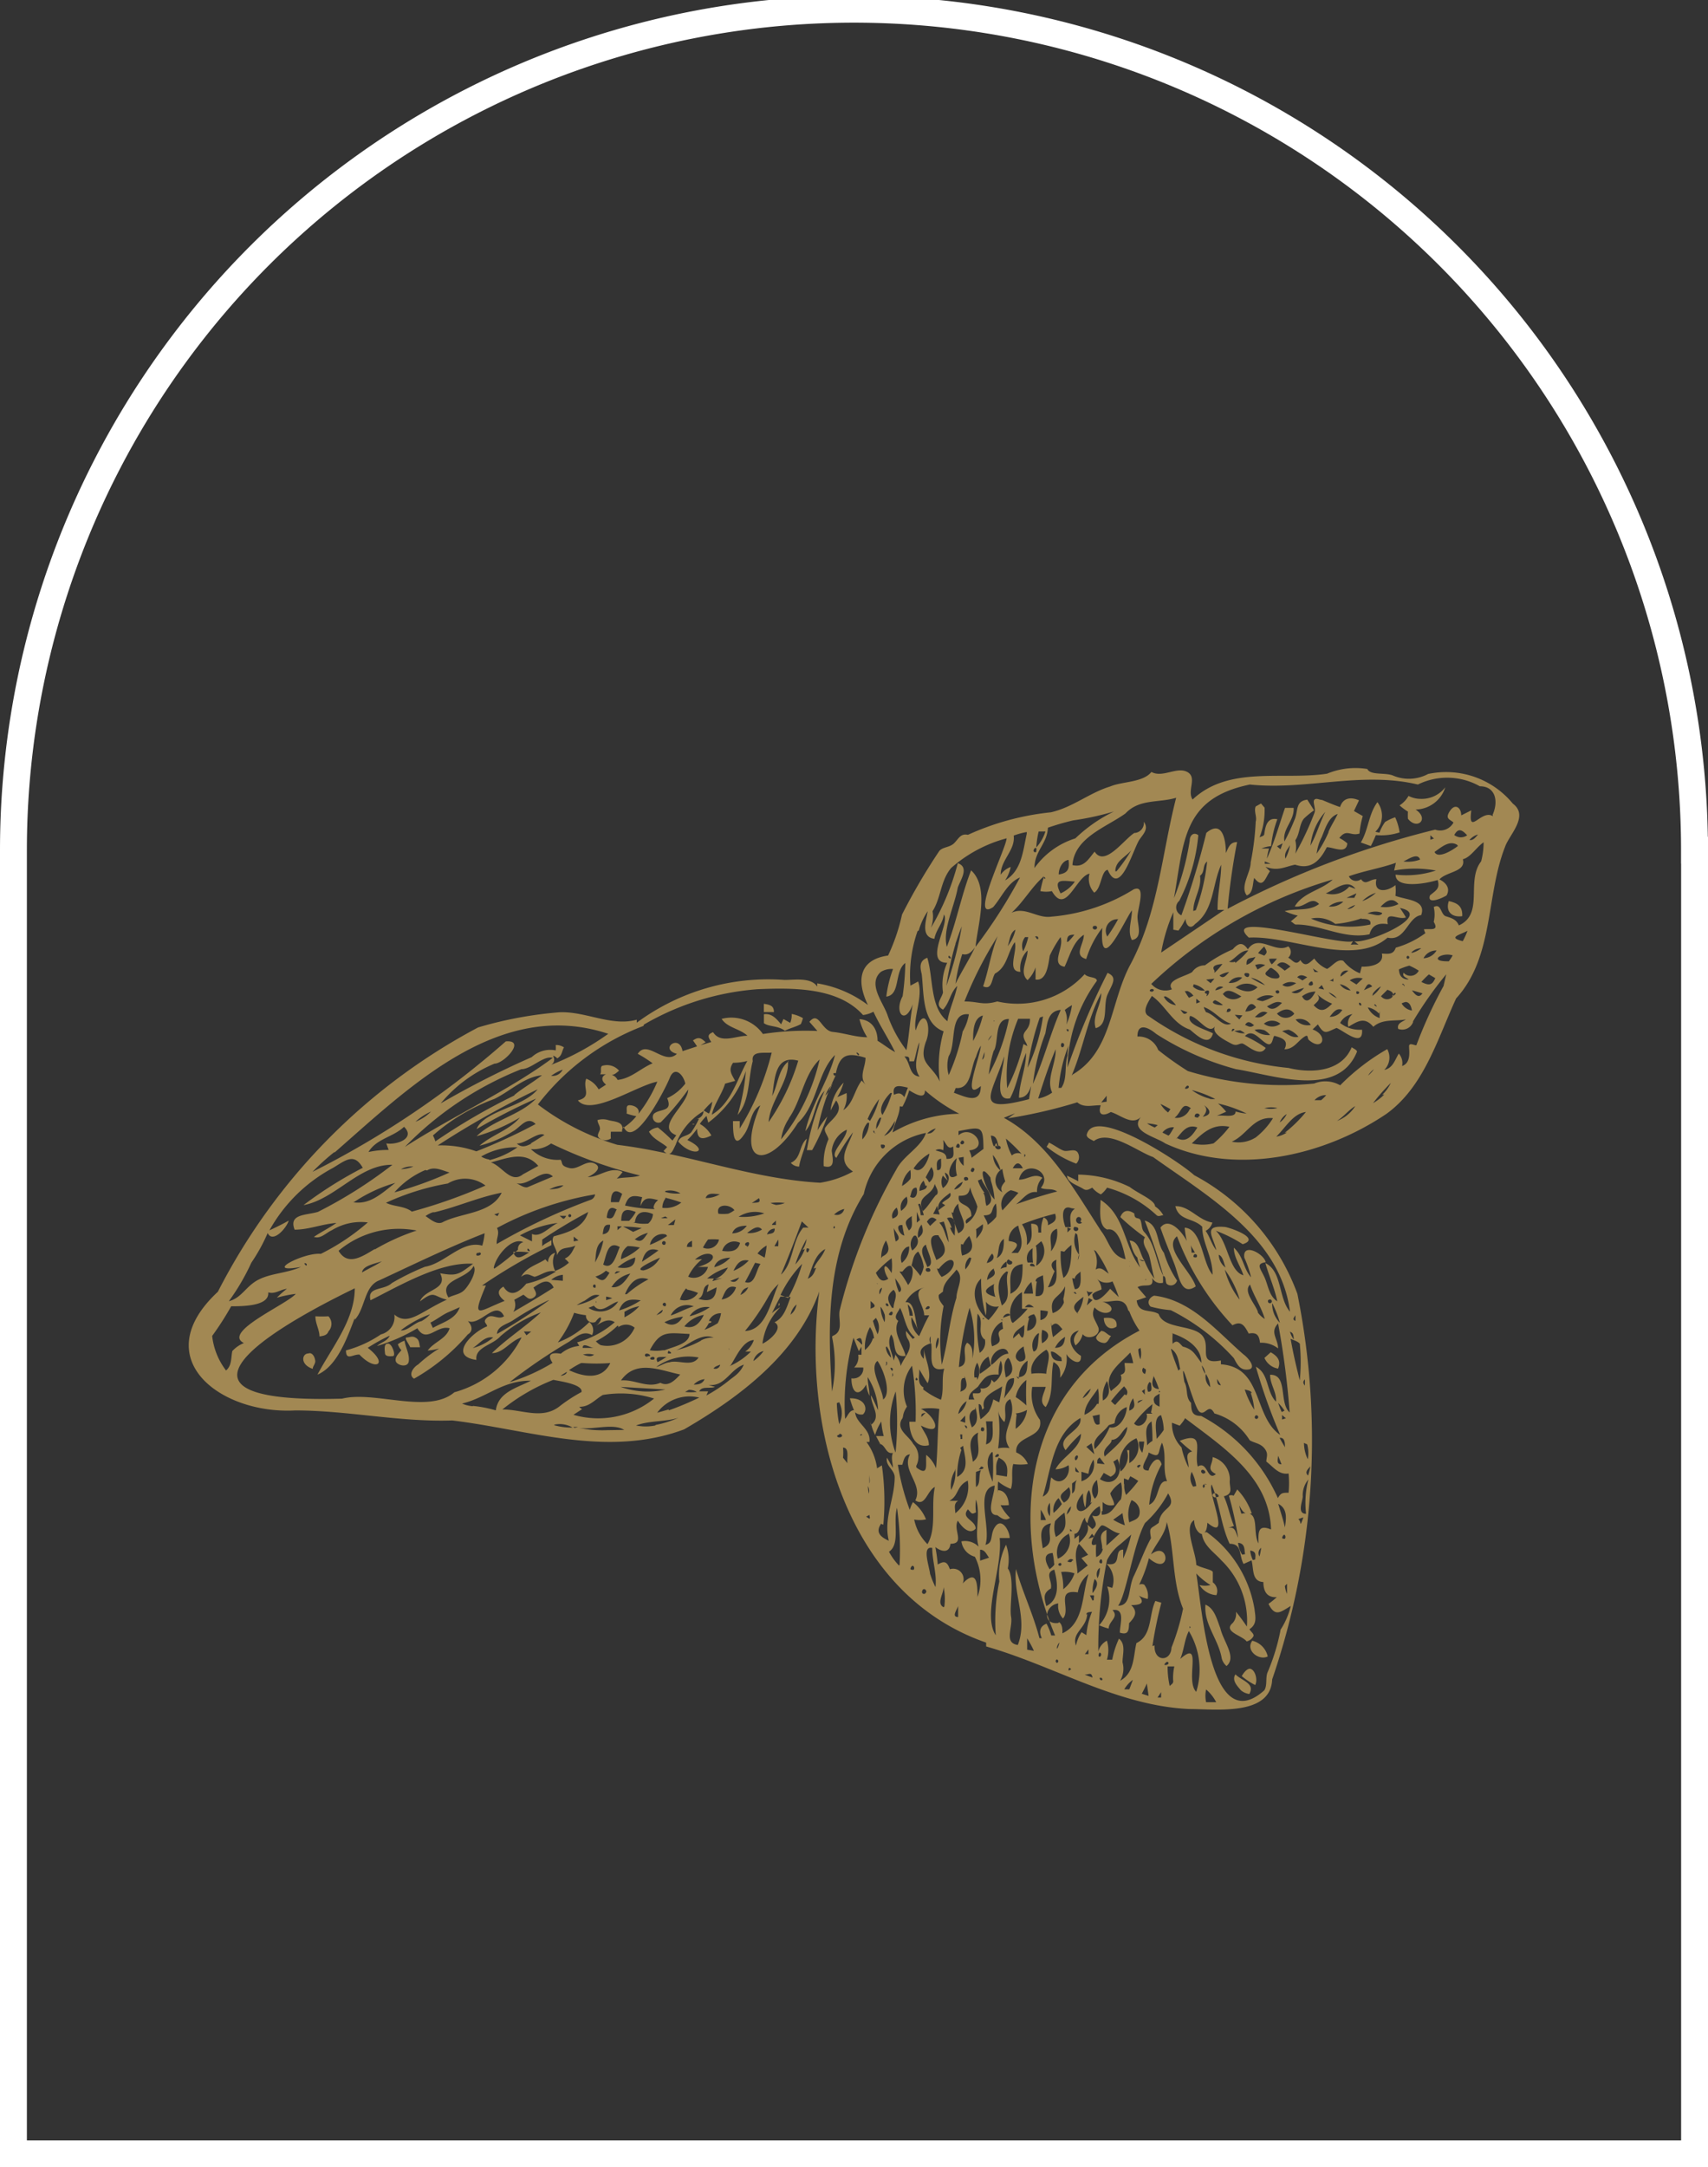 <svg xmlns="http://www.w3.org/2000/svg" viewBox="0 0 254.15 322.31"><rect x="0" y="0" width="254.15" height="322.31" fill="#333333" stroke="none"/><path d="M252.14,126.44A125.07,125.07,0,0,0,2,126.44H2V320.31H252.15V126.44Z" style="fill:none;stroke:#fff;stroke-width:4px"/><path d="M225.11,119.51a12.86,12.86,0,0,0-12.61-4.41,6.06,6.06,0,0,1-5.16.26c-1.19-.53-3.4,0-3.88-1a11.08,11.08,0,0,0-6,.7c-6.66,1-14.6-1.23-20,3.84-.88-1.32.75-3.27-.8-4.1s-3.66.92-5.33,0c-1.24,1.58-4.41,1.41-6.13,2.16-3.05.92-5.56,3.09-8.82,3.84a39.45,39.45,0,0,0-12.35,3.35c-1.06-.22-1.33.48-2,1.19s-1.67.57-2.25,1.19a90.73,90.73,0,0,0-5.56,9.48,28.6,28.6,0,0,1-2.07,6.09c-4.41.62-4.72,3.84-3,7.36a17.18,17.18,0,0,0-7.55-3.22v.49c-.88-1.41-3.35-1-4.85-1a32.93,32.93,0,0,0-22,6.36v-.45c-3.75,1.06-7.59-1.27-11.51-1.1a59.11,59.11,0,0,0-12.09,2.25A91.76,91.76,0,0,0,32.42,192.1c-10.68,9.93.39,18.26,11.51,17.65,7.8,0,15.57,1.76,23.37,1.49,11.38,1.37,23,5.61,34.49,1.33,8.38-4.85,16.85-11.29,20.12-20.51-2.65,19.93,4,45,24.83,52.22v.57c10.18,2.91,19.49,8.82,30.25,9.31,4,0,12.09,1.06,12.31-4.41a109.9,109.9,0,0,0,3.75-57.34,32.75,32.75,0,0,0-15.35-17.64c-2.34-2.12-15-10.41-16-6,0,.48.7.7,1.06.92,2.33-1.76,6.52,1.59,8.82,2.38,8.2,5.87,19,12,20.37,23-1.76-2.07-1.14-6-3.66-7.23.53,1.9,1.37,3.75,1.77,5.69-1.28-.84-1.33-2.38-1.94-3.66s-1.28-1.94.22-2.16c-.27-1.28-3.53-3-3.18-.66a15.53,15.53,0,0,1,1,2.91c-1.19-1.37-1.1-3.05-2.56-4.41,0,1.5,1,2.73,1.42,4.1-2.17-.62-2.25-4.9-4.11-6.62a20.08,20.08,0,0,1,4,2c2.74-.84-1.63-2.38-2.6-2.56-3.39-.31-1.81,1.37-1.32,3.44-.71-.84-.93-1.94-1.59-2.86a2,2,0,0,0,1-1.24c-2.12-.35-3.44-2.51-5.51-2.43.57,2.21,2.6,1.68,4,3.05,0,2.42,1.54,4.41,1.54,7.14-1.59-1.85-1.54-6.79-4.15-7a15.83,15.83,0,0,0,.31,2c-.61-1.28-2.64-3.71-3.92-2,.62,1.81,1.37,3.58,2.07,5.39s1,4.85,3.18,3.35c-.62-2.21-4.94-5.74-2.78-7.46a39.73,39.73,0,0,0,8.25,13.24c1.32-.71,1.76,0,2.42,1.23,1.19-.22,1.54.22,1.68,1.37a4,4,0,0,1,2.69.84c0-1.46-1.28-2.39,0-3.71a122.74,122.74,0,0,1,1.72,13.23c-1.63-1.45-.22-5.69-2.91-5.6,0,1.46,1,2.56.88,4-1.5-1.54-1-4.15-3-5.2a84.94,84.94,0,0,0,3.62,10.14c-4-2.73-2.56-10.06-8.82-10.5v-.57c-3.62.71-1.37-2.07-2.78-3.71s-5.74-.92-6.49-3.21c-1.28-.75-3,0-3.26-2l1.41-.48-1.28-1.5c1.06-.62,2.52.35,2.16-1.41a1.37,1.37,0,0,0,1.63.75v-1c.49,0,.31.8.53,1.15a.94.94,0,0,0,1.55-.48,15.32,15.32,0,0,1-1.94-4.11c-1.19-1.54-.66-4.19-2.87-4.8a82.24,82.24,0,0,1,2.78,8.24c-1.1-2.11-1.19-4.8-2.91-6.61-.35-.44-.27-1.15-.49-1.68s-.92,0-.92-1c-.89-.62-1.68-.53-2.08.53a32.79,32.79,0,0,0,3.66,3c-.57.88.31,1.81.58,2.6s.48,2.43.84,3.57a11.09,11.09,0,0,1-1.5-2.69h0c-.71-1-.75-2.91-2.21-3,.44,1.24.66,2.82,2.21,3-.44.27-.71-.26-1.06-.52a7,7,0,0,0,.44,1.54c-2.43-3.13-2.21-7.72-5.91-10.06,0,1.28-.4,3.84,1,4.41,1.76-.39,2.42,3,2.73,4.41-2.16-.44-2.42-2.6-3.61-4.14-4-6.13-7.85-13.23-14.51-16.89l1.67-.67-1.06.75a74.22,74.22,0,0,0,10.32-2.38c1,.88,2.3.4,3.49.44-.49,1.46.35,1.68,1.5,1,1.59.49,3.31,2.21,4.67.53-2.2,2.3,1.9,3.09,3.44,4.15,10.5,4.85,23.56,1.9,32.91-4.41,5.6-4.06,7.58-11.12,10.36-17.16,5.65-6.17,4.41-15.26,7.28-22.54C224.54,124.18,227.58,121.36,225.11,119.51Zm-47.9,65.58c0,.35.4.75.58,1.19h-.49C177.3,185.88,177.21,185.44,177.21,185.09ZM178,187c-.31,0-.57,0-.31-.44a.27.27,0,0,1,.38.06.28.28,0,0,1-.07.38Zm4.41,1.54a2.46,2.46,0,0,1-1.06-1.94C182,186.85,182.11,187.91,182.37,188.53Zm2,4.68a12.19,12.19,0,0,1-2.16-4.41,14.25,14.25,0,0,1,2.2,4.41Zm.44.92v0Zm2.34,1c-.4-1.24-2.25-3.05-1.19-4.11.61,1.77,1.67,3.31,2.2,5.12a3.65,3.65,0,0,1-1.06-1Zm1.58-1.81a.28.28,0,0,1,.4,0,.27.27,0,0,1,0,.39h0a.29.29,0,0,1-.42,0,.3.3,0,0,1,0-.42Zm.58.53a17.4,17.4,0,0,1,1.1,2.86,4,4,0,0,1-1.15-2.86Zm-18.75-3.53h-.26s.26-.18.22,0ZM159.7,122a41.55,41.55,0,0,0,6.05-1.32,22.48,22.48,0,0,0-5.74,4,11.77,11.77,0,0,0-6.08,4.41c0-2.56,1.89-3.58,2-6h0A38.25,38.25,0,0,1,159.7,122Zm-2.16,8c0-.84.53-2,1.46-2.12C159.17,129.25,158.91,129.83,157.54,130.05Zm2.43,1.06a5.11,5.11,0,0,1-2.16,1.8C156.62,130.53,158.16,131,160,131.11Zm-4.41-.53s0,.35-.27,0S155.38,130.4,155.56,130.58Zm-1-6.88h1a6.5,6.5,0,0,1-1.36,2.38A13.58,13.58,0,0,1,154.54,123.7Zm-.35,3a.24.24,0,0,1-.4-.26h0c.18-.49.53-.27.4,0ZM152.78,124c-.57,2.56-.75,5.47-3.22,6.93a6,6,0,0,0,.84-2,3.11,3.11,0,0,0-1.5,1.15c0-2.21,2.2-3.62,1.94-5.82a11.85,11.85,0,0,1,1.94-.53Zm-14.11,11.65h0c1.36-2,1.23-4.63,2.86-6.57a20.4,20.4,0,0,1,8.25-4.41c0,1.36-5.6,12.61-2,10.23,1.28-1.46,2.12-3.62,4-4.41a77,77,0,0,1-6.62,10.32c.31-3.26,2.12-8.82-.66-11.38-1.45,3.7-2.16,7.63-3.61,11.38-.67-2.52,1.1-5.91,1.63-8.82.4-1.15,1.76-3,0-3.62a37.42,37.42,0,0,1-4,9.62,4.67,4.67,0,0,0,.23-2.56Zm11.29,5c.3-.8.3-1.94,1.14-2.39a6.18,6.18,0,0,1-1.14,2.43Zm-2.08,15.65c.8-1.45,0-4.8,2.25-4.76a29.25,29.25,0,0,1-3,8.25,18.17,18.17,0,0,1,.79-3.71Zm0-4.14v-.4s.27.09-.13.18Zm7.32-1a26.26,26.26,0,0,1-2.29,7.63,39,39,0,0,1,1.81-7.46h0Zm-2.33,4.41-.58-.31a29,29,0,0,1-2.42,6.57,21.85,21.85,0,0,1,1.63-10.32h1.76c.05,2.12-1.76,1.68-.53,3.66Zm-3.18,1.72V157s.22-.18-.13-.09Zm-1.28,13.23a.28.28,0,0,1,.38-.07.27.27,0,0,1,.06.38h0a.5.5,0,0,1-.7-.13.51.51,0,0,1,.13-.71h0Zm.49,3.57a3.17,3.17,0,0,1-1.15-2.34,7,7,0,0,1,1,1.81Zm-1.06-3.66a7.42,7.42,0,0,1-.4-1.54c.88,0,.93.84,1.15,1.54Zm-1-14.86a2.29,2.29,0,0,1,.75-1.63,3.35,3.35,0,0,1-.88,1.1Zm.62,20.07a12,12,0,0,1,.53,2.73c-1.42-1.28-2.83-6.22-.62-3.26ZM158,202.42c-1.06,0-1.54-.26-1.63-1.41.49-.09,1,.44,1.55.88Zm-1.5-5.24c.71-.8,1.11,0,1.59.48a17.74,17.74,0,0,1-1.41,1.19,10.84,10.84,0,0,1-.26-2.2Zm.27,3.79a3.92,3.92,0,0,1,1.72-2.16c-.13.88-.22,1.72-1.81,1.63Zm1.54-7.28a2.61,2.61,0,0,1-1.67,1.59c-.58-2.47,1-2.16,1.85-4a8.7,8.7,0,0,1-.27,1.89Zm-2.38-2.25c.4-.79.62-1.67,1-2.38-.61-.71-.66-1.37.27-1.72C157,188.8,157.85,191.22,155.91,191.44Zm-5.56,23.95a4.44,4.44,0,0,0-1.85,0,19.91,19.91,0,0,0,0-5.56,3.05,3.05,0,0,0,.93,1.64c.48-1.15-.49-2.74.88-3.4,1.19,3-1.81,4.81-.09,7.32Zm-3.66-.57a12.39,12.39,0,0,0,0-3.44h1c-.13,1.14.49,3.13-1.1,3.44Zm1,1.14a36,36,0,0,1,0,4.41c-.62-1.54-1.24-3.3-.14-4.41Zm-.62-6a5.66,5.66,0,0,1-1.19,1.1,9.42,9.42,0,0,1-.27-2.25c.44,0,.44.53.53.84l.27-.26c-.49-1.77,1.5-2.43,2.69-3.22-.11.8-.25,1.59-.44,2.38l-.88-.44A6.81,6.81,0,0,1,147.09,210Zm-5.82,13.23c1.45-.79,1-2.16,2.73-3a5,5,0,0,1-1.85,4.85c0-.66-.31-1.46.44-1.85ZM136.33,218a2.82,2.82,0,0,0-.44-3.26c-.66-1.24-2.56-2.07-1.72-3.66.35-.4,0-.71.79-1.9a6.08,6.08,0,0,1,.75-6.08,43.8,43.8,0,0,1,.53,8.33h-.93c0,1.63.75,4.06,2.91,3.49,0-1.2-.75-1.9-1.19-2.92,3.58,1.81,2-1.63,0-2.47a8.4,8.4,0,0,1,2.74,0c-.27,3-.22,6-.49,8.83a4.84,4.84,0,0,0-1.45-2c-.14,1.36.44,3.3-1.46,1.89Zm-6.44-21.56.44-.45a2.51,2.51,0,0,1,.26,2.43A17.92,17.92,0,0,1,129.89,196.43Zm0,2.6a3.58,3.58,0,0,1-1.19,1.72,6.38,6.38,0,0,1,.75-3.4,3.53,3.53,0,0,1,.61,1.68Zm-.35-4.41a11,11,0,0,0,0-1.15c.48.44,1,.79.17,1.06Zm3.13-7.54a9.33,9.33,0,0,1,0,2.24c-1.28-2.11-1.37-.48-.49.84-1,.66-1.41,0-1.85-.88a14,14,0,0,1,2.51-2.29Zm-1.55,0a4.91,4.91,0,0,1,.71-2.61c.48,1,.66,1.81-.53,2.38Zm-1.67-20.38s-.31-.31-.36-.27a14,14,0,0,1,1.72-3A11.86,11.86,0,0,1,129.45,166.7Zm.88,1.81a.27.27,0,0,1-.34-.16.26.26,0,0,1,0-.24.27.27,0,0,1,.11.36l0,0Zm-1-1.55a3.89,3.89,0,0,1-1,2.47,3.35,3.35,0,0,1,.75-2.47Zm1.8-.75a4.71,4.71,0,0,1-.75,1.68,2.42,2.42,0,0,1,.53-1.68Zm.22,4c.75,0,0,1-.26.35a.82.82,0,0,1,0-.35Zm1.37-7.68a14.56,14.56,0,0,1-1.41,3.27c-.66-.93.35-2.43,1.19-3.27Zm-1.19,6.4h0a11.63,11.63,0,0,0,1.63-2.25A2.51,2.51,0,0,1,131.3,169Zm5.56-8.82c-1.9,0-1.5-1.94-2.52-3,.62,0,.75,0,.75.71H136c.31-.93.4-1.9.79-2.82,0,1.54-1.1,3.48.05,5.11Zm-2,1.63-.53,1.41c-.49-.66-.84-.66-1.54-.35-.31-1.63.88-1.33,1.85-1.11Zm-.8,2.82a12.54,12.54,0,0,0,1-2.42c.88.52,2.38,1.45,2.34,0a25.06,25.06,0,0,0,5.11,3.48,20.36,20.36,0,0,0-9.92,2.78c.26-1.41,1.06-2.6,1.06-3.88Zm12.22,12.84a5.7,5.7,0,0,1-1-1.86,2.2,2.2,0,0,0,.53-.22c.39,1.19,2.51,3.13.75,4-.27-.66-.09-1.45-.49-1.94ZM150,189.15c-.62,1.72.79,3.75-.93,5-.53-1.86-1-3.84.71-5.08Zm-1.23,0a2.18,2.18,0,0,1,1-1.55,3,3,0,0,1,0,.84,2.51,2.51,0,0,0-1.24.49Zm1.45,13c.53,1.1.71,2.16-.57,2.69-.18-1.24-.44-2.12.35-2.91Zm-2.6,1.06c-.84-1.9,2.07-3.66,2.42-1.9-1.23.09-1.67,1.15-2.64,1.77Zm2.73-7.63-1.1.39a.83.83,0,0,1,.88-.61Zm0-8.07a.26.26,0,0,1,.27.26.27.27,0,0,1-.27.27.4.4,0,0,1-.5-.25.38.38,0,0,1,.24-.5Zm-1.1,8.82H149s0-.31,0-.14Zm0,1.28c-1.76.79.84,1.76-1.63,2.6a3.09,3.09,0,0,1,1.5-3.66Zm-1.81,5.47a15.12,15.12,0,0,1-1.63,1.23,2.47,2.47,0,0,1,1.28-2.56Zm-.92-4a1.89,1.89,0,0,1-.75,2.11,21.41,21.41,0,0,1-.31-5.82c1.1,1.1-.22,2.82,1.06,3.84Zm-.27-3.05h.27c-.05,0-.31.31-.27.13Zm-.88,8.82H145a3.5,3.5,0,0,1,.4-2.2,2.6,2.6,0,0,1,0,2.56Zm-.66-3.17c0-.75,0-1.55-.8-2-1,1.06.58,3.22-1.23,3.62a48,48,0,0,1,1.59-8.82,16.17,16.17,0,0,1,.44,7.54Zm-1.19,2.95c.35,1.11.66,1.94-.66,2.34.3-.35-.18-2.29.66-2Zm.35,3.35a3,3,0,0,1-1.28,2.3,2.81,2.81,0,0,1,1.28-1.94Zm-1,5.34h.31V214h-.27c0,.09.05-.26,0-.31Zm0-2,.75-.8v1.06Zm0,4h0l.44-.31c.27,1.72,1,3.61-.88,4.63a11.9,11.9,0,0,1,.62-4Zm.66-3.31a.26.26,0,0,1,.34.16.26.26,0,0,1,0,.24.29.29,0,0,1-.13-.05Zm-7.94-16.19a9.9,9.9,0,0,1,1,2c-.44-1.19-.39-4.41-1.85-4.15a4.39,4.39,0,0,1,2.78-2.2c-1.94.61,0,2.69,0,4.14h.75c-.58,1-1,2-1.5,3.09A3.36,3.36,0,0,1,135.62,195.85Zm.75,9.44c-.22,0,0-.4,0-.4S136.77,205.2,136.37,205.29Zm-1-9.61c0-.53-.22-1.11-.27-1.68a2.43,2.43,0,0,1,.75,1.72Zm-2.6-1.15c-.71-1.06-.89-1.85.22-2.69.75.75,0,1.76,0,2.69Zm0,1.1c-.31,0-.67,0-.31-.4s.57.14.22.4Zm-.58-1.37a.26.26,0,0,1-.34-.16.31.31,0,0,1,0-.23.26.26,0,0,1,.34.16A.24.24,0,0,1,132.18,194.26Zm1-4.19c.35.53,1.45,1.86.61,2.12A7.07,7.07,0,0,1,133.2,190.07Zm7.14-20.55c.53.53.71,1.59,1.54,1,0,1.1.36,1.9-1,1.85,0-1-.93-1-1.64-1.28a1.13,1.13,0,0,1,1.15,0A5.67,5.67,0,0,0,140.34,169.52Zm3.09,2.56v1.32a2.18,2.18,0,0,1-.75-1.19Zm-.35-2.38a.26.26,0,0,1,.37.06.26.26,0,0,1-.07.38C143.08,170.32,142.68,170,143.08,169.7Zm2.38,9.83a3.65,3.65,0,0,1-1.63,2.47c-.36-.61.35-.79.75-1.14,0-2.12-2.17-1.28-1.86-3,1.15,0,1.46-.22,1.68-1.28C144.58,177.64,145.19,178.52,145.46,179.53Zm-.88-5.69a.24.24,0,1,1,.39.27A.24.24,0,1,1,144.58,173.84Zm-.62,1.68a.28.28,0,0,1-.4-.4h0C143.87,174.9,144.22,175.21,144,175.52Zm-.66.22a1.55,1.55,0,0,1-1.28,1.19A2.6,2.6,0,0,1,143.3,175.74Zm-.89-.88c-1.67,1-1.32-1.5,0-2.6A5.32,5.32,0,0,0,142.41,174.86Zm-1.72,4.41a10.56,10.56,0,0,0-1,.75c-.31-1.24.88-1.9,1.72-2.6.4.75-.75,1-1.19,1.54Zm-.22,2.42a15,15,0,0,1,.75,3.09c-.53-.88-.61-2.12-1.41-2.91Zm-1.58-1.14a8.66,8.66,0,0,0,.57-1.19l.4,1.28Zm.57-6.62c0-.66-.22-1.41.62-1.59-.05.71.22,1.86-.62,1.68Zm1.19.49c1,.39.53,1.76-.31,2.29a2.14,2.14,0,0,1,0-1.85l.75.79a5.08,5.08,0,0,1-.44-1.14Zm-1.28,3.26c-.7.79-1.19,1.72-2,2.47-1.11-2.38,1.36-2.16,1.76-4.06.18.53.75,1.24.22,1.68Zm-2.73,6.4h0a2.5,2.5,0,0,1,.53-1.94c.3,1,.3,1.36-.53,2Zm.83,4.41a4.22,4.22,0,0,1-.48,1.28,12.27,12.27,0,0,0-1.32-1.55c.26-.79.22-1.54,1-2.07a5.64,5.64,0,0,1,.83,2.42Zm.8-12.66a3.1,3.1,0,0,0-.49-.71c.26-.53.54-1,.84-1.54A1.63,1.63,0,0,1,138.27,175.83Zm-.31.53c0,.57-.62.61-1.1.79a2,2,0,0,1,.61-1.54,6.06,6.06,0,0,1,.27.75ZM136.9,179c.22.57.4,1.15.57,1.72H137a5.06,5.06,0,0,0-.39-1.63Zm0,2.43-.48.39v-1.59Zm-.62,2.33c.62.84.22,1.63-.53,2.21a1.86,1.86,0,0,1,.27-2.21Zm-1-.66c-.57-1.19-.88-1.45.4-2.25-.09.84.35,1.81-.67,2.25Zm0,2.25a2.9,2.9,0,0,1-1.1,2.47,2,2,0,0,1,.7-2.34Zm-1,3.75c1.85-2.38,1.9.84.84,2a14.24,14.24,0,0,0-1.28-2Zm3.7,5.2c.36-.22.58.31,0,.4S138,194.26,138,194.26Zm0-5.69a.31.31,0,0,1,.4.45c-.48.22-.79-.14-.53-.45Zm.49,10.1c0,.42,0,.83,0,1.24C138.27,199.25,138.27,199.07,138.49,198.67ZM138,188.49c-.26-1-1.5-2.69-.22-3.4.14.93,1.46,3,.22,3.31Zm.4-6.18-.48-.62c.44-.66.79-.83,1.45-.3Zm1.28,1.5c1,1.46,1.54,2.65-.35,3.57-.44-1.19-1.72-4,.35-3.66Zm0,15.22a2.34,2.34,0,0,1-.4,1.54,2.7,2.7,0,0,1,.27-1.63Zm0-10.32c2.51-3.09,3.22,0,.44,1.19a3.1,3.1,0,0,1-.7-1.28Zm1.94-6.09a6.36,6.36,0,0,0-.71-1.46c1.5-.57,1.15,1.59,1.15,2.61a3.62,3.62,0,0,1-.7-1.24Zm.22-2.25a2.16,2.16,0,0,1,.75-1.37c0,1.64,1.94,3.44,0,4.41a26,26,0,0,1-1-3.13Zm1.46,4.72a4.49,4.49,0,0,1,.92-1.28c.71,1.41.66,2.47-1.06,2.91A5.23,5.23,0,0,1,143,185Zm1.23,2a3.5,3.5,0,0,1-.88,1.68,1.93,1.93,0,0,1,.62-1.77Zm.71-2.51a8.72,8.72,0,0,0,0-1.77l1-.75c.17.93-.53,1.68-1.24,2.43Zm-.66-12.4a3.63,3.63,0,0,0-.36-1.1c3.09-.31.44-4-1.59-2.25v-.62c3.44-.66,3.67-.84,3.71,2.65Zm-1.9-1.5c-.31,0-.57,0-.31-.44S143,170.45,142.68,170.71Zm-3.4-2.91c-.39.49-.61.84-1.32.8A3.06,3.06,0,0,1,139.28,167.8Zm-1,3.93c-.22,1-1.15,3-2.34,2.07a7.17,7.17,0,0,1,2.34-2.21Zm-1.94,4.89c.31.62,0,2-.93,1.37C135.62,177.59,135.58,176.62,136.33,176.62Zm-.84-1.32a4.35,4.35,0,0,1-1.28,1.1,3.71,3.71,0,0,1,1.24-2.38,4.17,4.17,0,0,1,0,1.41Zm-.62,2.6c.4,1,0,1.59-.79,2.21a1.81,1.81,0,0,1,.79-2.08Zm-.62,4.19a12.67,12.67,0,0,0,.31,1.68c-.7-.05-1.5-1.72-.31-1.55Zm-1,2.47a9.35,9.35,0,0,1-.26-1.9c.35.84,1.28,1.55.26,2Zm-.48-3.44c-.22-.57.35-1.32.66-1.5.4,1,.09,1.41-.66,1.63Zm-1.15,14.29a3.69,3.69,0,0,1,0,1.24,5.16,5.16,0,0,1-.61-2.3,3.37,3.37,0,0,1,.61,1.19Zm-.79-3c0-.4,0-.66.4-.88a2,2,0,0,1-.4,1Zm-.27-1.72V191c0-.05-.17-.18,0-.14Zm0,11.73c.84,1.15,2.17,4.77.84,5.74-.09-1.63-2-4.37-1-5.6Zm1.37.44c-.22,0,0-.39,0-.39s.22.62-.18.62Zm0-2.6a3.67,3.67,0,0,1,.66,1.68,2.32,2.32,0,0,1-.79-1.55Zm.84,3.57c-.27,0-.27-.39-.27-.39a.28.28,0,0,1,.34.2.29.29,0,0,1-.2.33h0Zm0,.75v-.39s.31.44-.09.53Zm.48,2.17a46.62,46.62,0,0,1,0,9.3,12.77,12.77,0,0,1,.05-9.17Zm0-5.38-.26,1c-.31-1.32-1.1-2.6-.4-3.88.84,1.1,0,3.49,2.16,3.18-.44-1.77-2-3.44-1.1-5.21-.84-.57,0-1.28.27-1.94.75,1.5.83,3.31,2.2,4.41l-.31.22-1-1.19a1.92,1.92,0,0,0,.31,1.28c.84,1.41-.66,2.65-1.1,3.93a3.61,3.61,0,0,0-.84-1.72Zm3.84,9.39c0-.49,0-.49.62-.62Zm.31-4.41c-1-.53-.57-1.77-.62-2.69.4.7.8,1.41,1.24,2.07.7-1.5-.31-3.48-.58-5.07a7,7,0,0,1,0,1.45c-1.14-1.23,0-2,1.11-2.33.26,1.67-.66,4.41,1.94,3.79-.44,1.54,0,3.13-.49,4.63a12.23,12.23,0,0,1-2.64-1.54Zm2.73-3.4a26.42,26.42,0,0,1,.27-8.69c-.35-.48-.84-1-.71-1.67l.62-.49h0c0-1.36,1.24-2.2,2-3.26,1.23,1.15,0,2.78,0,4.19-1.06,3.31-1.28,6.84-2.21,10.06Zm2,15.48a5.33,5.33,0,0,1-.62,3.18,4.44,4.44,0,0,1,.57-2.87Zm2-10.27c0-1,.71-1.33,1.37-1.9,1-1.41,1.32-1.9,3.09-1.81a4.73,4.73,0,0,1,.31-2.07,2.59,2.59,0,0,1-1,3.22l-.39-.4a1.32,1.32,0,0,1-1.64,1.28c.31.93-.39.75-1.1.75a1.35,1.35,0,0,0,.22.93Zm1,1.14c.27,1.06.53,2.34-.52,3-.27-.7-.84-2.25.48-2.69Zm.49,3.44c-.53,1.64.71,3.58-.88,4.68-.09-1.37-1.1-3.44.84-4.37Zm.35,5.91c-.44.8,0,2.08-.75,2.52a21.11,21.11,0,0,1,0-2.25h0Zm0-.52c.36,0,.58.3,0,.39s-.22-.09-.22-.09Zm0-5.74c.27-.26.62,0,.4.44a.31.31,0,0,1-.43-.1s0,0,0,0Zm2.6,4.41c1.33.58,1.42,1.55,1.24,2.82l-1.59-.26c.09-.79-.17-1.54.31-2.38Zm-.26-.48c.31-.22.53.31,0,.39S148.28,216.32,148.28,216.32Zm1.1-8.43c.31-1.19,0-2.91,1.46-2.91.13,1.32-.88,2-1.46,3Zm1.33-8.82c0-1,1-1.45,1.67-2,0,.88,0,2.91-.79,1.23Zm1.58,1.19c0,1,.84,2.16-.61,2.25C150.49,201.89,151.5,200.66,152.29,200.26Zm-.7,4.41a2.87,2.87,0,0,1,1.28-2.29c-.09,1.32,0,2.34-1.37,2.47Zm0,.22s0,.36-.27,0,.18,0,.4.18Zm-.49,5.34a4.35,4.35,0,0,0,1.68-.53,4.06,4.06,0,0,1-1.68,2.82,12.47,12.47,0,0,1,.14-2.11Zm0-2.43a4.13,4.13,0,0,1,1.59-2.55,34.23,34.23,0,0,0,0,3.79A12,12,0,0,0,151.5,208Zm-.61-11.2a3.65,3.65,0,0,1,1.54-4.41v2.47h.84a13.05,13.05,0,0,1-2.21,2.12Zm3-8.82h-.62a1.73,1.73,0,0,1,.75-2.12,13,13,0,0,0,.05,2.16Zm.22.57c-.22,0-.62,0-.44-.3s.79.08.62.35Zm-.31,2.17a14.83,14.83,0,0,1,.27,1.89h-1.37a3.86,3.86,0,0,1,1.28-1.85Zm.22,3.92h-1.15c.49-.62.8-.44,1.33,0ZM153,196c0-.35.53-.44.84-.57a1.5,1.5,0,0,1-1,2.47,6.46,6.46,0,0,1,.31-1.85Zm1.1-5.46c0-.53.66-.67,1.1-.89,0,1.11.67,3.31-1.1,3.09a13,13,0,0,1,.18-2.16Zm0-5.25.84-.71a2.61,2.61,0,0,1-.68,3.62l-.07,0a11.84,11.84,0,0,0,0-2.78Zm1.81,9.7a1.28,1.28,0,0,1-1.1,1.32v-1.45A10,10,0,0,1,155.91,195Zm-1.28,3.31c-.22.84,0,2.6-.84,2.69a2.31,2.31,0,0,1,.66-2.69Zm-1.15,5.95c-.3-1.54,1-2.78,2.21-3.53.84.67,0,2.47,0,3.58a8,8,0,0,0-2.29,0Zm1.59-4.41a6.53,6.53,0,0,1,0-2.07c1.28.31,1.15,1.45-.17,2.07Zm1.28-13.49c.31-1.46-.7-3,.93-3.62a4.44,4.44,0,0,1-1.1,3.62Zm-.44-4.11a1,1,0,0,0-.62-1.19,4.8,4.8,0,0,0-.35,2.25h-.44c0-.92,0-1.28-1.06-1.32,0,1.15.4,2.42-.66,3.17a4.51,4.51,0,0,0-.71-3.08A37.21,37.21,0,0,1,157,180.5C157.37,181.56,156.7,181.83,155.91,182.22ZM152.16,188c0,1.81,0,3.53-1.81,4.41.14-1.59-.66-4.1,1.77-4.41Zm-.66-1.68h-1c1-1,1.32-1.54-.4-1.76a2.37,2.37,0,0,1,1.41-2.3C151.76,183.55,152.51,185.05,151.5,186.28ZM149.16,180a2.3,2.3,0,0,1,1.24-3h0a4.68,4.68,0,0,1,1.14.4Zm.22,4.19c0,1.1,0,2.34-1.06,2.91.4-1,.09-2.34,1.15-2.91Zm-.7,10a11.4,11.4,0,0,1-1.59,2.12c-1.76-1.23-3-4.41-1.1-6.17a19,19,0,0,0,.7,5.51,8,8,0,0,0,0-2.07A1.86,1.86,0,0,0,148.68,194.26Zm-1.9-6.17a3.71,3.71,0,0,1,.84-1.59c.57.58,0,1.28-.84,1.41Zm1.1.79c.49.89-.39,1.11-1,1.55a2.15,2.15,0,0,1,1-1.72Zm0,2.3a4.74,4.74,0,0,0,.22,1.76c-1.89-.57-1.76-1.06-.13-1.94Zm.36-10.15a5.35,5.35,0,0,1-1.28,1.19c0-.48-.4-.92-.58-1.41,1.64,0,.93-.84,1.81-1.76A6,6,0,0,1,148.24,181Zm-2.08-23.46a10.17,10.17,0,0,1,.36-1.06c-.05.53,0,.84-.36,1.15Zm-1.36-2.78c0-1.23,0-3.31,1.45-3.7a16.13,16.13,0,0,1-1.45,3.79Zm.44,2.43a7.64,7.64,0,0,1,.7-1.64c0,1.46-3,8.56,0,6,0,2.82-2.33,1.58-4,1l.27-.71c2.34.22,2.16-2.91,3-4.59Zm-2-3.71a31,31,0,0,1-2.07,6.44,5,5,0,0,1,0-2.82c1.19-1.9,0-6.57,3-6.22a7.63,7.63,0,0,1-1,2.69Zm-1.06-7.14a25.43,25.43,0,0,1,1-4.41c.88.22,1.37-.31,1.89-1-.88,1.89-2,3.57-2.91,5.46Zm0-6c.31-.84.58-1.72.93-2.52a51.26,51.26,0,0,1-2.29,8.82,43.79,43.79,0,0,1,1.36-6.21Zm-1.05,2s0-.35.26,0-.09.27-.26.09Zm-4.42-3.92a10.14,10.14,0,0,1,1.33-2.87c-.22,1.37-1.1,3.84,1,4.1.22-1.32,1.24-2.25,1.41-3.61,1,1.27-3.08,7.18.49,7.18a7.9,7.9,0,0,0-.62,4.42c-.26,1-1.28,1.85,0,2.55,1-1.06,1.06-2.51,2.12-3.53-.35,1.81-1.19,3.44-1.46,5.25-2.64-2.07-2.07-6.39-3-9.44-1.19.45-1.1,1.37-.83,2.43.35,2.87,0,7.32,3.26,8.51a18.43,18.43,0,0,0-.57,7.46c-1.19-2.52-3.22-2.56-2.08-5.87,1-2.34-.26-5.6-1.5-1.72-.44-1.76,1.15-5.07.36-7.28l-1.15.62a20,20,0,0,1,1.06-8.11Zm-5.6,6.13a3,3,0,0,1,1.77-.4,18.1,18.1,0,0,0-1,4.1c2.16-.26,1.15-3.75,2.83-5a38.71,38.71,0,0,1-.4,4.94c-1.32,2.43.35,4.41,1.5,1.2-.4,2.24-.49,4.41-.93,6.83a18.84,18.84,0,0,1-2.86-5.34c-.71-1.89-2.83-4.45-1.06-6.21Zm-35.28,7.85a39.42,39.42,0,0,1,16.89-5.25c5.25-.22,12-.31,15.7,3.84a4.47,4.47,0,0,0,1.55-.49c.92,2,2.2,3.93,3.22,6-.93-.49-1.72-1.15-2.61-1.68,0-1.68-.83-3.09-2.69-3.22a8.68,8.68,0,0,0,1.15,2.69c-1.72,0-3.4-.62-5.12-.79s-2.07-3.22-3.48-1.5l1.19,1.36a41.53,41.53,0,0,0-8.11.45,5.74,5.74,0,0,0-6.14-2.25c.84,1.32,2.7,1.45,3.84,2.51-1.72,0-4,1.24-5.11-.53-.93.35-.75.75-.27,1.46l-1.59.48L105,155c-.7-.67-1.06-.84-1.89-.27.22.29.42.58.61.88l-2.16.71c-.44-2.65-3.53-.31-.84.4-1.85,1.8-4.41-2.21-5.82,0a18.81,18.81,0,0,1,2.21,1.41c-1.81.75-3.18,2.25-5.21,2.47a1.43,1.43,0,0,0-.88-.75c.44,0,.8-.4,1.1-.62a2.35,2.35,0,0,0-2.55-.71c-.31.27,0,.89-.27,1.24h.88c-.57.22-.88.84,0,1.54l-1.1.71a3.6,3.6,0,0,0-1.85-1.59c-.57,1.46.92,2.69-1.24,3.22,1.94,2.47,8.82-2.25,11.82-2.78A20.52,20.52,0,0,1,95,165.64c.26-.84-.66-1.28-1.33-1.28s-.3.84-.44,1.24a9.25,9.25,0,0,0,1.46.39,8.13,8.13,0,0,1-2.07,1.81c0-1.06-1.37-1-2.12-1.23a2.69,2.69,0,0,0-1.59,0c0,.53.53,1,.31,1.54s-.44.84,0,1.19a1.47,1.47,0,0,0,1.68,0,5.68,5.68,0,0,1,0-1h1.67a1,1,0,0,1,.22-.75c1.5,3.57,6.18-5.52,6.88-7.28s2-.53,2.3.88a7.16,7.16,0,0,1-2.69,2.16c.88,2.12-1.06,1.5-2,2.34a.84.84,0,0,0,1.06,1.23,38.5,38.5,0,0,0,4.06-4.85c0,2.3-5,5.52-1.77,6.8l-.57.79a23.36,23.36,0,0,0-2.16-1.94,2.2,2.2,0,0,0-1.33.62c.62,1.1,1.77,1.5,2.7,2.29l-.53.57c1.05,1.06,1.32,0,1.8-.92a9.57,9.57,0,0,1,4.15-5,1.22,1.22,0,0,1-1,1.15H104a13.09,13.09,0,0,1-1.15,2c-.57.62-1.59.48-1.94,1.37,2.12,2.47,4.94,1.5,1.37-.22a12.85,12.85,0,0,0,1.45-1.68c0,1.68.84,1.63,2.12,1a4.44,4.44,0,0,0-1.72-1.72,8.8,8.8,0,0,1,1-1.19l.26,1a16,16,0,0,0,5.6-7.67,33,33,0,0,1-1.23,6.53c1.85-2.12,1.54-5.38,2.25-8-.27-1.63,1.76-1.14,2.82-1.28a39.46,39.46,0,0,1-4.76,11.3v-1.11h-1c0,1.33,0,4.41,1.59,2.08,1.11-1.42.93-3.58,2.47-4.41-3.75,8.82,1,9.83,5.6,2.6,2.91-2.69,2.87-7.5,5.52-10.1-1,3.92-3.53,7.32-4.41,11.33,1.45-1.72,1.32-4.41,2.86-6a36.3,36.3,0,0,0-2.64,8.82h.79a33.28,33.28,0,0,0,2.25-5,13.56,13.56,0,0,0-1.46,2.07,31.57,31.57,0,0,1,2.74-8.24c-.22.35-.44-.22-.35-.27a.9.9,0,0,1,.35,0c.57-2.78,1.72-3.13,4.41-2.29,0,1.41-1,2.73,0,4l-.57-.62c-1.11,1.46-1.24,3.4-2.74,4.41a4.34,4.34,0,0,0,.49-2.55l-1.37.61a9.21,9.21,0,0,0,.93-2.16,6.9,6.9,0,0,0-1.94,4.15c.26-.49.52-1,.83-1.5,1.28,1.81-.83,2.82-1.63,4.06-.26.53.4,1.14.49,1.72a8.76,8.76,0,0,0-.71,4c1.81.49,1.32-1.19,1.19-2.29A3.91,3.91,0,0,1,126,168c0,1.36-2.61,3.48-1.55,4.19a35.31,35.31,0,0,1,2.47-3.8c-.7,2.12-2.55,4.19,0,5.83a14.62,14.62,0,0,1-4.89,1.67c-10.28-.57-20-4.41-30.17-5.64a36.6,36.6,0,0,1-11.82-6,35.9,35.9,0,0,1,15.7-11.68Zm32,4.41s0,.35-.27,0,0-.27.18-.09Zm-10.5,1.06c-1.55,1.23-1.55,3.48-2.43,5.16.4-2.52.36-6.18,3.88-5.25a32,32,0,0,1-4.41,9.13c.22-3.18,3.18-6.18,2.87-9.13Zm0,8.55c1.94-2.69,2.25-6.57,4.63-8.82a29.21,29.21,0,0,1-5.73,11.87,7.34,7.34,0,0,1,1.19-3.13Zm-9.53-5.2,1.59-.44c-.53-1-1.06-1.59-.31-2.69a8.44,8.44,0,0,0,2.12-.27c-1.55,2.78-2.38,6.27-5.29,8,.44-1.77,1.49-3,2-4.68Zm-2.34,4.41-.75-.44a12.29,12.29,0,0,1,1.28-1.32,8,8,0,0,1-.44,1.67Zm18.35-4.41a4.32,4.32,0,0,1-1,1.76,4.45,4.45,0,0,1,1.1-1.76Zm.31,19.45a3.2,3.2,0,0,1,1.5-.84,1.1,1.1,0,0,1-1.3.87l-.11,0Zm0,2.07c-.22,0,0-.39,0-.39s.31.3-.09.39Zm-7.89,6.79c1.1-2.6,2.11-5.2,3.08-7.85l1,.93a5.34,5.34,0,0,0-.8,0C117.8,184.61,118.07,187.87,116.22,189.54Zm-8.83,3.71c.45-1,.8-2.21,2.12-1.76A2.61,2.61,0,0,1,107.39,193.25Zm1.06,7.67v-.39s.18.31-.22.39Zm-25,.45c-1.28-.23-2.16,0-1.24,1.36a28.22,28.22,0,0,1-6.39,2.87,82.12,82.12,0,0,1,8.82-6c1.06-.7,2.12-1.76,3.44-1a1.58,1.58,0,0,0-.4-1.94A13.14,13.14,0,0,1,83,199.64a17.56,17.56,0,0,0,2.43-4.41,10.36,10.36,0,0,0,1.76.36,1,1,0,0,0,1.41,1c1.15-1.55,1.06,0,0,.62.88-.53,1.85-1.24,2.87-.58a14.41,14.41,0,0,1-5.6,3,3.07,3.07,0,0,1,.31.53,4.9,4.9,0,0,0-2.87,1.28Zm.88,2.69c0,.39-.66.61-.92.57Zm-6.39-6h1.1l-.71.57Zm-2.65-4.63c-4.1,1.58-5.25,3.13-3-2.21h-.57a82.57,82.57,0,0,1,10.32-6v-.75c-.4.31-1.06.53-1.37.92v-1a78.78,78.78,0,0,1,6.84-4.1c-.66,2.34-3,3.05-5.12,3.62-.57.88.53,1.85.49,2.82.53-1.41,1.54-.88,2.73-1.45-.44.79-.66,1.54-1.59,1.94a4,4,0,0,1,.62.61A6.39,6.39,0,0,1,82.61,189a2.91,2.91,0,0,1,0-2.69,1.42,1.42,0,0,0-1.06,1.41l-.4-.44c-1.28.84-2.82,1.15-3.61,2.6.88-.66,1.23-.26,2,0,1.06-.26,1.9-1.1,3.18-.79a13.61,13.61,0,0,1-4.41,1.81c-1.06,1.28-2.34,2.12-3.4.44-1.23.7-.57,1.54.18,2.12Zm-4.1-7.06c.35-.22.57.31,0,.4s-.22-.4-.22-.4Zm-15.44-.57c-1.85,1.1-4,2.6-5.38.26A13.94,13.94,0,0,1,62,183,32,32,0,0,0,55.79,185.8Zm1.28,1.67c-1,.71-2.12,1.19-3.17,1.81C54,188.13,56.06,187.91,57.07,187.47Zm4.19-7.28c-1.15-.83-2.56-.66-3.79-1.27A37,37,0,0,1,66.64,176a5,5,0,0,1,5.6.31A77.8,77.8,0,0,1,61.26,180.19Zm-3.4-9.13a13.94,13.94,0,0,0-3,.31c1.19-2,3.66-2.2,5.29-3.75,1.77,1.72-1.1,2.74-2.64,2.47ZM77.58,159c1.5,0,3.26-2.07,4.67-1.68-6.17,4.64-15.17,8.83-22,13.24A49.77,49.77,0,0,1,77.58,159Zm-15.79,7.85a8.48,8.48,0,0,1,2.34-1.54A6.67,6.67,0,0,1,61.79,166.83Zm17.95-3.44c-2.47,2.51-6.35,3.13-8.82,5.56a27,27,0,0,0,6.44-2.78c-1.59,1.9-4.15,2.56-6,4.19a17.45,17.45,0,0,0,4.94-2.12c1.15-.62,2.12-2.38,3.4-1.1a82.63,82.63,0,0,1-8.82,4.06,15.57,15.57,0,0,0-5.74-.88A129.58,129.58,0,0,1,80,162c-2.16,2.69-8,3.18-9.08,5.91A86,86,0,0,1,79.74,163.39ZM99,178.12a24.14,24.14,0,0,1,2.38.71,3.76,3.76,0,0,1-2.82.79,2.32,2.32,0,0,1,.44-1.37Zm0-1a3.05,3.05,0,0,1,2.25.35,5.55,5.55,0,0,1-2.29-.22Zm4.41,10.19h0c2.34-2,4.41,0,.44,1.1h1.5a2.21,2.21,0,0,1-2.71,1.54l-.24-.09a7.37,7.37,0,0,1,2.07-2.6Zm10.5-6.93a9.32,9.32,0,0,1-4,.57,4.44,4.44,0,0,1,4-.44Zm-2.07-1.45,1.1-.75C113.3,179,112.56,178.78,111.81,178.92Zm-.67,4.41c.67-.44,1.55-1.28,2.21-.49a3.48,3.48,0,0,1-2,.53Zm0,1.94c-.35,0-.44-.4,0-.53s.36.44,0,.7Zm1.55,1.14a4,4,0,0,1,1.36-1.19,14.23,14.23,0,0,1-.3,1.81Zm.44,1.55c-.71,1-.8,3.22-2.3,2.69.53-.93,1-1.9,1.5-2.87Zm-2-5.74a2.72,2.72,0,0,1-2.21,1.19c.36-1,1.33-1.14,2.25-1.14Zm-3.71,7.85-1.45.45.22-.4h-1a8.67,8.67,0,0,1,3.09-1.63,3.56,3.56,0,0,1-1.94,1.72Zm-8.82,10.72a5.74,5.74,0,0,1-1.94,0c1.59-3,2.69-2.56,5.91-2.42,0,1.45-2.38,1.89-3.7,2.42Zm.84.49c-.22,0,0-.4,0-.4s.66.31.27.4Zm-.22.44a9.54,9.54,0,0,1-1.41.84c-.53-1.11.79-.62,1.68-.84ZM97,202.2c-.26,0-.4-.26,0-.39s.53.26.26.39ZM93,192.46c.62-1.5,1.68-2.87,3.49-2.21a15.73,15.73,0,0,0-3.22,2.21Zm3.44,9.21c-.22.22-.61,0-.44-.26s.84,0,.71.26Zm-1.32-7.41a7.45,7.45,0,0,1-2.21,1.64,3.57,3.57,0,0,0,0-.8h0A6.13,6.13,0,0,1,95.09,194.26Zm-3,.62c.58-1.63,1.68-1.76,3.22-1.5A12.28,12.28,0,0,1,92.13,194.88ZM87,193.43c.75-.49,1.24-1.06,2.21-.8a9.36,9.36,0,0,1-3.4,1.46A9.94,9.94,0,0,1,87,193.43Zm-1.63-8.82c0-.24,0-.48,0-.71l.71.57Zm-11.42.61c-.22-1,.48-1.67,0-2.6a47,47,0,0,1,14.6-5,1,1,0,0,1-.75.84A89.52,89.52,0,0,0,73.92,185ZM85,180.81a.22.22,0,1,1-.24-.24.22.22,0,0,1,.24.24Zm-.75,0c-.44.8-.48.31-1,0Zm-5.38,5.38c-.88.44-2,1.55-2.51,0a9.59,9.59,0,0,1,2.51.09Zm-.39-.35s0-.35.26,0-.09.26-.26.09Zm-1.11-2.12A15.48,15.48,0,0,1,83,181.87c-1.19.53-2.6,2.25-3.84,1.63v1.11Zm-3.83-3.13.75-.22-.27.49Zm6.61-7.23-2.34,1.28c-1.8,1.45-3.08-1.24-4.76-1.77,2.52-.66,5.12-1.81,7.1.58Zm-7.36-.93a3,3,0,0,1-1.19-.44A10.27,10.27,0,0,1,77,170.62a12.77,12.77,0,0,1-4.14,1.9Zm5.86,4.06c-.57.31-1.28-.31-1.81-.53,1.94.49,3.93-2.47,5.43-1Zm5.29-.31c-.61.66-1.36.62-2.2.71a4.89,4.89,0,0,1,2.2-.62Zm4.64,13.67a4,4,0,0,0,1.58-.88l.53.31C90,190.38,89.75,190.78,88.61,189.85ZM91.34,193l-1.15.35v-.53a4.14,4.14,0,0,1,1.15.35Zm-1.59-4.94c.49-1.28.62-3.67,2.47-2.61C91.69,186.63,91.21,188.93,89.75,188.05Zm2.12-5.12a2.71,2.71,0,0,0,0-.57h.66Zm0,6.13h.4c.08,0-1.37.79-.53,0Zm0-.57A7.74,7.74,0,0,1,94.52,187c0,1.68-1.46,1.68-2.74,1.46Zm.53-1.19a2.47,2.47,0,0,1,1-2,8.45,8.45,0,0,1,1.81.22,8.53,8.53,0,0,1-2.91,1.77Zm.4-4.9a18.65,18.65,0,0,1,2.69.22l-1.28.57c-.49-.29-1-.55-1.5-.79Zm1.72,1.85a5.36,5.36,0,0,1,1.89-.92c-.61.83-.92,1.63-2,.92ZM98,185.93c-.8.62-1.64,1.15-2.47,1.72.31-1.28.92-2.21,2.38-1.72Zm-3.53-4.15c.22-1.63,1.32-1.81,2.69-1.23a2,2,0,0,1-.71,1.41,6.12,6.12,0,0,1-2.25-.18Zm-.75-.22H92.44c0-1.72.71-1.89,2.16-1.32a5.39,5.39,0,0,1-1,1.32Zm-1.63-2.78H90.9c0-1.19.35-2.2,1.68-1.23Zm-.31,1.06c-.44.75-.44,1.68-1.5,1.24.09-.84.35-1.9,1.41-1.24Zm-1,2.3c0,.75-.26,1.32-1.1,1.41.13-.75.13-1.5,1-1.41Zm-1,2.33a10.38,10.38,0,0,1-1.24,3.27c.18-1.06,0-2.69,1.28-3.27Zm-1.1,6.93a.24.24,0,1,1-.4-.27c.18-.26.48,0,.31.27Zm0,2.42v-.35s.22.26-.14.35Zm-.31.36c1.1,1.36,2.38-.36,3.61-.62a3.13,3.13,0,0,1-4.31,1l-.1-.07Zm2.64-2.78a4.41,4.41,0,0,1,2.78-2c-.75,1.1-1.5,2.25-2.91,2Zm4.86-2.47c-2,0,1.76-1.63,2.33-1.9a3.62,3.62,0,0,1-2.47,1.9Zm4.41-6.75h-.89l1.11-.84Zm3,12.08c-1.19.31-2.29,1-3.48,1.37A2.69,2.69,0,0,1,103.2,194.26Zm-1.54,1.37c-.66,1.19-1.63,1.81-2.87,1a9.11,9.11,0,0,1,2.87-.84ZM99,194.26c-.35,0-.53-.3-.26-.48S99.24,194,99,194.26Zm0-9.21a.28.28,0,1,1-.4-.4.27.27,0,0,1,.38,0,.26.26,0,0,1,0,.37Zm-.4,9.74c0,.49-.48.58-.92.8A5,5,0,0,1,98.57,194.79Zm3.22,2.47a4.93,4.93,0,0,1,2.91-1.72c-.57,1.19-1.41,2.16-2.86,1.72Zm.8-1.54a3,3,0,0,1,3-1.32,9.35,9.35,0,0,1-2.91,1.32Zm1.28-2.56c1.1-.53.39-1.76,1.54-2.16l-.26,1.15,1.45-.71c-.13,1.81-1,2.21-2.69,1.72Zm2.38-4.72c.31-1.06,1.37-1.36,2.38-1.41a5,5,0,0,1-2.34,1.41Zm1.19-2.42a1.84,1.84,0,0,1,2.25-1.34,1.49,1.49,0,0,1,.4.15c-.36,1.32-1.42,1.36-2.7,1.19Zm.84-5.52a6.65,6.65,0,0,1-1.41,0c-.45-1.5,1.67-1.5,2.38-.53a3.92,3.92,0,0,1-.93.53ZM105,178.17c.31-.93,1.37-.58,2.12-.58a4,4,0,0,1-2.07.58Zm.27,6.17a8.24,8.24,0,0,1,1.72,0,1.72,1.72,0,0,1-2,1.32,1.63,1.63,0,0,1-.39-.13,9.89,9.89,0,0,1,.75-1.19Zm-2.3,1.1h-.75c0-.48.27-.7.75-.92Zm-.7,6.35a7.49,7.49,0,0,1,1.59.49,2.38,2.38,0,0,1-2.69,1,4.84,4.84,0,0,1,.92-1.68ZM99,180.9l.35.26a9.2,9.2,0,0,1-1,0Zm.27,2.91a15.49,15.49,0,0,1-2.56,1.32,1.9,1.9,0,0,1,2.16-1.59l.22.05Zm-1.86-4a24.51,24.51,0,0,1-4.41-.53c.49-1.46,1.06-1.59,2.56-1.24a6.8,6.8,0,0,0-.26,1.33c.57-1.41,1.27-1.24,2.64-.89a1.6,1.6,0,0,0-.7,1.11Zm-5.77-4.41a6.49,6.49,0,0,0,1-1.11c-1.85-.92-3.48.8-5.2.75.79-.3,2.34-1.36,1.06-2s-2.47,1-3.8.66-.92-.7-1.27-1.23A5.68,5.68,0,0,1,79,170.89a4.42,4.42,0,0,0,3-.84,66.11,66.11,0,0,0,13.23,4.76c-1.15.4-2.6.18-3.88.58Zm-12.53-5.34c-.75.35-1.41.71-2.21,0,1.37,0,3.14-1.81,4.11-1.28-.84.53-1.46.93-2.08,1.28Zm-15.57,4c1.1-.66,2.25,0,3.35.31a53.09,53.09,0,0,1-8.2,2.95A12.79,12.79,0,0,1,63.29,174Zm-4.15,0a3,3,0,0,1,2.12-.57,5.79,5.79,0,0,1-2.29.39Zm17.16-11.16a92,92,0,0,0-11.77,6.84,4.28,4.28,0,0,0-.36-.88,28.88,28.88,0,0,1,9.13-5.43c2.38-1.15,4.41-3.26,7.1-3.53C79.26,161,77.71,161.85,76.52,162.86Zm-23.9,15.88a22,22,0,0,1,6.17-2.87c-2.07,1.59-3.79,3.31-6.35,2.87Zm12,1.5c3.39-.8,6.57-2.25,10-2.91-1.54,3.17-6.08,2.95-8.82,4.41-.88.4-1.81-.49-2.51-.93a3.71,3.71,0,0,1,1.1-.57Zm8.82,8.29c.26-1.72,2.69-4.67,4.41-3.84a1,1,0,0,0-.8,1.11,30.83,30.83,0,0,1-3.52,2.82Zm3,4.76,1.41-.79c.53.35.8.88,1.5.44s.27-.93,0-1.5h0c1.19-.84,2.3-1.5,3,0-2,1.28-4,2.47-6,3.62A2,2,0,0,0,76.52,193.29Zm5.56-3a3.05,3.05,0,0,1,1.72-.75v.89Zm-.35,3.05a85.08,85.08,0,0,1-7.72,5c0-1.15,1.5-1.46,2.33-2a40.35,40.35,0,0,1,5.3-3Zm6.74,8.07c-.53.4-1,.22-1.67,0a3.06,3.06,0,0,1,1.59,0Zm-1.72-1c0-.88,1.15,0,1.64,0-.62,0-1.2,0-1.72,0Zm0,2.25a25.63,25.63,0,0,0,4.11,0c-1.24,2.6-4,2.07-6.14,1.06a13.17,13.17,0,0,1,1.81-1.06ZM89.44,200c-.3,0-.57-.36-.79-.53a13.23,13.23,0,0,0,3.26-2.34s.27.27,0,.31a2,2,0,0,1,2.52,0A4.42,4.42,0,0,1,89.22,200Zm8.83,5.64c-2,.84-3.8-.53-5.87-.35,2.25-3.18,5.82-1.5,8.82-.88C100.51,205.16,99.5,206.3,98.27,205.64Zm.74,1a11.9,11.9,0,0,1-6.66-.39Zm.71-4.05c-.71,0-1.37.53-2.07.7a8.13,8.13,0,0,1,6.3-1.41C103,203.31,101.13,202.25,99.72,202.56Zm2.78,4.1a2.25,2.25,0,0,1,1.19.31,8.63,8.63,0,0,1-1.76,0Zm.7-.75a2.61,2.61,0,0,1,1.64-.84C104.53,205.82,103.91,205.91,103.2,205.91Zm1.11-6.57a13.81,13.81,0,0,1-3.66,1.41c1.72-.71,3.7-2.65,5.55-1.85A3.56,3.56,0,0,0,104.31,199.34Zm2.86,3.48a.73.73,0,0,1-1,.66c.31-.39.67-.39,1.19-.66Zm-.35-6.09a10.22,10.22,0,0,1-2,1,5.78,5.78,0,0,0,.66-1c.36,0,.62-.31,0-.31a1.86,1.86,0,0,1,1.81-1.15A4.55,4.55,0,0,1,106.82,196.73Zm1.81-6.26,1.37-.53C109.64,190.56,109.29,190.82,108.63,190.47Zm.48-1.45c.49-1,1-1.86,2.3-1.59A6.46,6.46,0,0,1,109.11,189Zm2.21,2.42a2.13,2.13,0,0,1-1.15,1.1C110.48,191.88,110.61,191.66,111.32,191.44Zm3.13,1.19a6.69,6.69,0,0,1,1.41-1.72c-1.19,2.47-1.76,6.84-5,7A36.11,36.11,0,0,0,114.45,192.63Zm1-10.49h-.57c0-.23.4-.4.57-.67Zm.35,2.16a5.24,5.24,0,0,1,0,1h-.57Zm-.52-1.59c0,.79-.58.66-1.15.84A1.23,1.23,0,0,1,115.25,182.71Zm.3-3.53a3.7,3.7,0,0,1-.92-.31,8.36,8.36,0,0,1,2.12,0A3.55,3.55,0,0,1,115.55,179.18Zm4.41,6.44c.31,0,.58,0,.31.44s-.44-.18-.17-.62ZM82,160a7.13,7.13,0,0,1,1.72-.93,1.63,1.63,0,0,1-1.59.93Zm-32.2,11.38c11.16-9.75,24.52-23,40.71-17.64A38.55,38.55,0,0,1,82,158.36a.88.88,0,0,0,.35-1.2L82.3,157a1.33,1.33,0,0,1,.62.4c.75-.44.66-1.06,1-1.64a2.06,2.06,0,0,0-1.23-.35,5.34,5.34,0,0,1,0,.8,4.05,4.05,0,0,0-3.57,1,136.55,136.55,0,0,0-13.54,6.88,20.64,20.64,0,0,1,8-5.91c1.41,0,4.76-3.58,1.68-3.31a135.36,135.36,0,0,1-28.76,19.4A33.31,33.31,0,0,1,49.75,171.33ZM37.4,187.78a26.27,26.27,0,0,0,2.43-4.41c.75,1.59,2.82-.75,3.13-1.85-.93.53-1.9,1-2.87,1.45a23.44,23.44,0,0,1,9.48-9.3c1.9-1.15,3.13-2.25,4.41,0a60.77,60.77,0,0,0-8.82,5.55c4.77-.88,8.29-6.08,13.23-6a67.81,67.81,0,0,1-11.07,7c-1.72.53-4.41.26-3.48,2.65,2.12,0,4.06-.84,6.22-1-1.06.75-2.25,1.32-3.35,2.07,1,.36,1.8-.61,2.69-1a8.32,8.32,0,0,1,5.33-1.15,32.72,32.72,0,0,1-7,4.68c-2.47-.27-8.82,3-2.95,1.94-2,.92-4.41.92-6.31,1.89S36,193,34.05,193.51A33,33,0,0,0,37.4,187.78Zm10.36.62v0Zm-2.11-.35s0,.35-.27,0S45.65,187.87,45.65,188.05Zm-12,15.78a10.33,10.33,0,0,1-2.08-5.16,44.07,44.07,0,0,0,2.83-4.41c1.67,0,5.73,0,5.51-2.07,1,.31,1.76-.4,2.78-.53a14.55,14.55,0,0,0-1.5,1.33,19.32,19.32,0,0,1,2.82-.58c-1.28,1.55-11,5.69-7.72,7.32a4.75,4.75,0,0,0-1.72,1.19C34.36,201.85,34.53,203.09,33.61,203.83ZM50.9,208c-27.75.79-12.93-9.22,1.89-16.41,0,4.72-3.44,8.82-5.55,12.84,2.91-1.24,4.41-5.43,5.55-8.43v.27c1.59-1.72,1.37-5,3.66-5.87,5.21-2.42,10.37-4.94,15.66-7a9.14,9.14,0,0,1-.35,1.85c-3-.88-5.56,2.65-8.51,3.13a37.09,37.09,0,0,0-4.94,2.43c-1.24,1.15-3.71.49-3.18,2.56,4.41-2.21,10.36-5.74,15.26-5.43-2.12,1.59-2.43,1.86-4.9,1.41,1.24,2.47-2.29,2.3-3,4.19,2.25-1.72,1.94-.75,4-.26-3.84,1.72-5.74,4-7.81,2.21a2.65,2.65,0,0,1-2,2.95,17,17,0,0,1-5.2,2.38c0,1.59,1,.58,2,.62,2.43,2.56,4.41,1.45,1.24-1A24.85,24.85,0,0,1,58,198.63c-.44.88-1.23.93-1.9,1.54a26.25,26.25,0,0,0,6-2.64c1.41,2.34,2.86-.53,4.8,0-.48,1.59-2.29,2-3.26,3.31a7.77,7.77,0,0,0,1.72-.31,20.18,20.18,0,0,0-3.13,2.38c-.71.4-1.54,1.54-.62,2.12a30.11,30.11,0,0,0,8-6.58c.8-.48.67-1.27,0-2,1.81.84,4.15-3.26,5.39-.71-.84.62-1.77-.44-2.52.22s0,.84,0,1.28c-2.16.84-5.86,4.41-1.59,5-.26-1.9,2.43-2.2,3.58-3.53a19.07,19.07,0,0,1,6-3.53c-2.33,2.17-5,3.84-7.27,6.05,1.72,0,2.69-1.81,4.41-2.34a16,16,0,0,1-10,8.16C63.73,210.36,55.75,206.79,50.9,208ZM66.82,195.1l1.59-.7c-.62,1.8-2.47,2.2-4,3.08l-.36-.79C65.05,196.2,65.85,195.5,66.82,195.1Zm-4.1,1.37c-1.06.22-2.08,1.5-3.09,1.37A16.39,16.39,0,0,1,64,195.45,4.82,4.82,0,0,1,62.72,196.47Zm4-3.53c-1.54-2.69,2.69-2.6,3.75-4.67.58.79-.66,2.82-1.32,3.52S67.7,192.5,66.77,192.94Zm6.62,6a7.7,7.7,0,0,1-3,1.54C71.32,199.87,72.11,198.67,73.39,198.9Zm-3,10.18a4.88,4.88,0,0,1-1.59-.39c3.71-.89,6-3.44,10.24-3.4-2,1.06-4.86,1.68-5.21,4.41A18.85,18.85,0,0,0,70.39,209.08Zm4.41.49a28.69,28.69,0,0,1,7.59-4.41c1,.22,4.41.66,4.19,1.81a23.22,23.22,0,0,0-3.31,2.16c-2.6,2-5.65.39-8.51.44Zm7.76,2.25a3.77,3.77,0,0,1,2.69.44,9.35,9.35,0,0,1-2.73-.35Zm3.75-2.65c1.46,0,2.25-1.06,3.44-1.76a16.57,16.57,0,0,1,7.63.53,13.22,13.22,0,0,1-12,2.42l1.28-.84s-.36-.22-.4-.35Zm-.79,3H86s-.66.26-.66,0Zm4.85.48a16.84,16.84,0,0,1-4.19-.35c2.07.35,5.12-.75,6.75.31Zm7.19-.7a7.3,7.3,0,0,1-2.87,0c1.94-.75,4.41-.53,6.31-1.15A15,15,0,0,1,97.56,211.91Zm2-2.39-1.72.49a6,6,0,0,1,6.26-2.25,44,44,0,0,1-4.54,1.9Zm8.82-4.19a22.09,22.09,0,0,1-3.22,2.12l.26-.62h-1.32c.4-.83,1.59-.35,2.34-.66l-1-.31c2.47.36,3.22-2.29,5.29-3-.66,1.46-1.63,1.81-2.56,2.65Zm.4-2.38c.79-1.19,1.8-3.66,3.44-3.75a3.35,3.35,0,0,1-1.28,1.72h.84a10.45,10.45,0,0,1-3.18,2.17Zm3.35-.53a2,2,0,0,1,1.54-1.58,6,6,0,0,1-1.89,1.72Zm5.56-7a2.55,2.55,0,0,1,.88-1.5,2.31,2.31,0,0,1-1.06,1.63Zm0-2.61c-.53,1.37-.93,3.05-2.39,3.75,1.42.84-.75,2.74-1.8,3.18a9.26,9.26,0,0,1,2.69-5.43,7.69,7.69,0,0,0-1.28.89c.44-.84.83-1.68,1.28-2.47m0-.22a17.46,17.46,0,0,1,3.22-4.64,23.91,23.91,0,0,1-2.08,5.08Zm3.61-6.84a6.7,6.7,0,0,1-1.41,2.29,20.35,20.35,0,0,1,1.68-3.79,3.53,3.53,0,0,1-.62,1.63Zm1.68,2.78c-.27.75-.49,1.32-1.24,1.63.67-1.54,1-3.57,2.61-4.41-.49,1.28-1.37,1.9-1.72,2.91Zm3.44,20a3.6,3.6,0,0,1,0,3.26,19.35,19.35,0,0,1-.35-3.13Zm0,4.81c0-.27.57,0,.4.26s-.84.18-.67-.13Zm-1.06-14.52a20.19,20.19,0,0,1,0,8.12c-.71-10.06-.75-20.55,4.72-29.37a11.81,11.81,0,0,1,9.26-9.09c-.75,2.16-3.35,3.35-4.41,5.43a80.48,80.48,0,0,0-8.42,20.9C124.64,196.12,125.65,198,123.89,198.67Zm4.41,1.15a3.31,3.31,0,0,0-.79-.75C128.21,198.67,128.21,199.25,128.3,199.82Zm-2.78,16.81a7.52,7.52,0,0,0,0-1.5c1,0,.53,1.63.66,2.33Zm1.94,5.33h.27S127.42,222.14,127.46,222Zm.66-8.82h.27s-.31.35-.27.18Zm1.33,12.57-.49-.31.49-.26A2.72,2.72,0,0,0,129.45,225.71Zm0-3.39a5.61,5.61,0,0,1-.22-1.46,1.6,1.6,0,0,1,0,1.46Zm0-1.55v-1.63c0,.53.31,1.59-.44,1.59Zm2.07,5.82a37.72,37.72,0,0,0-.22-8.82l-.71.44a8.48,8.48,0,0,0-1.58-3.92h.44c.26-1.94-2-2.74-2.12-4.41a1.34,1.34,0,0,0,1.15.31c.79-.67.39-2.47-1.94-2.39a13.7,13.7,0,0,0,.61,1.77c-.7,0-.92.88-1.32,1.28A37.33,37.33,0,0,1,127,198.94l.79,2,.4-.66v1.19h-.49a2.15,2.15,0,0,1-.61,1.9h1.36a1.45,1.45,0,0,1-1.28,1.61,1.55,1.55,0,0,1-.48,0c0,2,1,3,2.2.92a5.5,5.5,0,0,0,.49,1.68c0-1-.27-1.81-.27-2.78a9.94,9.94,0,0,1,1.55,4.9c-.35-.71-.66-1.5-1.06-2.21,0,1.59,1.63,3.18,0,4.41l-.13-1.19a6.85,6.85,0,0,0,.75,2.69,7.6,7.6,0,0,1,.92-2,11.08,11.08,0,0,0,.36,2.16h-1.15c.22.4.4.79.62,1.14h-.27c1.1,0,1,1.59,2.16,1.37-.31.75,0,1.46,0,2.21l-.88-1.5c-.26,1.23,1.1,1.76,1.15,2.86,0,3.31-1.68,6.09-.88,9.49-1.28-.58-2-1.28-1.15-2.52Zm2.34,6.09a9.19,9.19,0,0,1-1.5-2.07c1.72-1.11.57-4.41,1.19-6.53A43.39,43.39,0,0,1,133.86,232.68Zm2.11.62c-.3,0-.57,0-.3-.44s.61.17.35.44Zm0-7.5a4.35,4.35,0,0,0,1.9,0,6.06,6.06,0,0,0-1.94-2.56,4.83,4.83,0,0,0-.48,1.15,35.28,35.28,0,0,1-1.77-6.71h.66c.22-.66.31-1.5,1.15-1.54-1.32,2.38,2,4.41.79,6.84,1.5,1,1.72-1.41,2.91-2-.61,2.78.31,6.08-1.1,8.51A7.13,7.13,0,0,1,136,225.8Zm1.81,11c-.26.22-.66,0-.44-.45S138,236.56,137.78,236.83Zm.71-2.69c0-1-1.37-4.42.31-4.06,0,2,.7,3.79.48,5.82a12.15,12.15,0,0,1-.79-1.94Zm2,4.76c-1.1-.57,0-2,0-3A8.64,8.64,0,0,1,140.52,238.9Zm2.16,1.45c-1,0-.22-1,0-1.63Zm.88-4.41v0Zm2,1.55c0-1.86,0-4.41-2.21-2.12a1.55,1.55,0,0,0-1.9-2.12c-.39-1.1-.79-1.32-1.8-.7a25.78,25.78,0,0,0-.36-2.6c.84.66,2.08,1,2.25-.49,2.25,0,.31-2.12,1.1-3.44.53.88,1.72,2.21,2.65,1.19,0-1.28-2.29-1.54-1.15-2.87.58.62.53.8,1.2.44a6.65,6.65,0,0,1,0-1.89c.74,2.29-.27,4.72.39,7a2.85,2.85,0,0,0-2.56-.79,2.73,2.73,0,0,0,2,2.29,7.52,7.52,0,0,1,.4,5.95Zm.39-5.52v-1.63c.71,0,.93.66,1.33,1.19Zm7,13.24v-1.68a13.27,13.27,0,0,1,1,1.85Zm4.41,1.94a.26.26,0,0,1-.14-.35.27.27,0,0,1,.14-.14.27.27,0,0,1,0,.53Zm0-2.08a1.39,1.39,0,0,1,.39-.92A3.4,3.4,0,0,1,157.37,245.07Zm.22-3.83c-2.43.3-2-2.65,0-2.91a2.75,2.75,0,0,0,.7,2.24c1.24-1.36-1.19-4.41,2.21-3.88a4.39,4.39,0,0,1,1.59-2.73c-1,3.13-.62,7.32-3.89,8.82C158.12,242.34,158.07,241.54,157.59,241.24Zm1-25.58a18.05,18.05,0,0,1,2.38-2.56c0,2.2-2.82,3.39-3.79,5.29a3.74,3.74,0,0,0,1.94-.62c.39,1.68-1.24,3.31-2.56,1.81-.35,1.06,0,2.25-1.28,2.87,1.28-4.15,1.5-9.26,5.6-11.69C161.16,212.83,157,213.63,158.56,215.66Zm6.39-3.75c.27-.22.75-.22,1-.4a2.76,2.76,0,0,1,1.8-2.38c0,1.36-1.14,3.39-2.55,3a10.23,10.23,0,0,1-2.21,3.26C162.39,213.85,164.11,213.19,165,211.91Zm-.75-3.84a4.43,4.43,0,0,1,.62-2.82c.4,1.14.53,2.25-.62,2.91Zm0,22.05a1.57,1.57,0,0,1-1,1.32,11.93,11.93,0,0,1,0-1.89c-1.68.7.31-2.47.75-2.78s1.72,1.06,2.78,1.15c-.67.61-1.33,1.23-2,1.8v-2.33c-1.46.7-.49,1.89-.66,2.91Zm0,2.16c-.31.22-.7,0-.44-.39s.49.26.22.57Zm-.44.75a3.94,3.94,0,0,1-.35,1.55,1.35,1.35,0,0,1,.13-1.37Zm-1.81-.35L160.32,234c0-1.41-.66-3,.22-4.41.49.48.93,1.1,1.37,1.63l-1,.49Zm3.4-18.66c1.37,0,1.54-1.28,2.47-1.94,0,1.68-2.25,3.35-3.35,4.41-.53-1.41,1.45-1.89.92-2.64Zm0,5.47c1.1-.57.84-1.28.4-2.25a3,3,0,0,0,.61-.39c1.06,2-.39,4.41-2.6,3l.57-.93Zm-1.19,5.07v-1.32a1.67,1.67,0,0,0,1.72.44c0-.57-.44-1.14-.58-1.72a5.26,5.26,0,0,1,1.59-1.63,5.33,5.33,0,0,1,0,2.51c-1,1-1.32,2.3-2.86,2.3v-.49s-.14.13-.14.09Zm-.8-7.05c0-.49,0-.62.36-.88l.75,1Zm-.35,5.25a2,2,0,0,1,.31-2.79l0,0c.14,1.19.49,2.34-.61,3Zm-.4.48c-1.8,2.69-3.39.93-1.36-1.28a5.66,5.66,0,0,0,.31,2.12c.26-.88,0-1.9.57-2.6a2.83,2.83,0,0,1,.22,1.94Zm-1.94-4.41c-.7,0-.57-.26-.57-.79Zm-.35-2.51c.4,0,0,.83-.22.7a.49.49,0,0,1,.15-.67Zm0,3.66c-.44.66,0,1.59-.7,2v-1.5h0Zm-1,7.63v-.36s.53.49.22.31Zm.26,4.41c0,.4-1,0-.57,0a.48.48,0,0,1,.64-.24.33.33,0,0,1,.15.11Zm-.75-6.88a1.72,1.72,0,0,1,.62-1.24A1.49,1.49,0,0,1,158.82,225.14Zm.22,1.32v0Zm-.66-3.13c-1.1-1.19,0-1.46.75-2.29a1.63,1.63,0,0,1-.61,2.22Zm-.4.35a5.85,5.85,0,0,1-1.14,1.19,2.46,2.46,0,0,1,.75-2.2A6.2,6.2,0,0,1,158,223.68Zm-1,2.52a8.48,8.48,0,0,1,1.5-1.37c.22,1.72.4,2.6-1.28,3.62A4,4,0,0,1,157,226.2Zm0,6.22c0,.3-.49.61-.71.83-.57-.92-1.14-2.33.44-2.42a9.36,9.36,0,0,1,.22,1.59ZM159,228a2.91,2.91,0,0,1-1.59,3.8,3.08,3.08,0,0,1,1.55-3.66Zm-1.28,4.42a.22.22,0,1,1,0,.44c-.31,0-.31-.4,0-.4Zm2.16,1.58a5,5,0,0,1-1.67,2.34,8.52,8.52,0,0,0-.31-2.56,4.56,4.56,0,0,1,1.94.18Zm0-5.16v-.75c.89,0,.89-1.72,1.59-2.42a.91.91,0,0,0,.35.84,3.37,3.37,0,0,1,1.81-2.52c.27,1.1,0,1.72-1.1,1.41.31.8,1,1.37,0,2l-.71-.66c.36,1.14-.52,2-1.27,2.73v-1.15Zm2.08,0h0l.53-.75.35.44Zm3.66-2.82,1.41-1a12.84,12.84,0,0,0,.35,1.81,8.42,8.42,0,0,1-2-1Zm1.63-5.29a6.46,6.46,0,0,1,0-.88l.66.26.27-.57a8.42,8.42,0,0,1,1.19.7,17.08,17.08,0,0,1-1.81,2.08,3.35,3.35,0,0,1-.27-1.59Zm1.15,2.38a1.85,1.85,0,0,1,1.1,2.29c-.27.62-.93.71-1.46,1a4.77,4.77,0,0,1,.36-3.36Zm1.05-4.85c-.26,0-.39-.27,0-.4s.27.22,0,.35Zm0-3.88h.8a9.53,9.53,0,0,1-.27,1.67,2.3,2.3,0,0,1-.48-1.72Zm-1.41,3.22v-1.94h-.35a3,3,0,0,1-.93,3.17,4.11,4.11,0,0,1,2.34-4.94,2.82,2.82,0,0,1-1,3.66Zm0-7.81a2.8,2.8,0,0,1,.58-1.85c.13.7.48,1.41-.49,1.81Zm-.7-7.1c0,.79.35,1.5-.58,1.76.45,1.19-.75,1.77-1.45,2.43-1.24-2.43,1.37-4.1,2.87-5.74a8,8,0,0,1,.44,1.59Zm0,4.67c-.4.53-.93,1-1.37,1.55-.22,0-.62-.58-.66-.53a24,24,0,0,1,1.94-2.21c.35.36.71.8.35,1.33Zm-3.71,4.41c-.79.44-.84-.7-1.06-1.19l1.06-.22Zm-.39-3a3.94,3.94,0,0,1-1.86,1.63c0-1.54,1.24-2.69,2-3.92a8,8,0,0,1,.09,2.29Zm-.4,7.5-1.19-1.11.79-.53Zm-1.72-8.38a3.83,3.83,0,0,1,1.19-1.37,2.55,2.55,0,0,1-1.19,1.41Zm.84,11.29a5.19,5.19,0,0,1,.75-2.12,2.62,2.62,0,0,1-1.79,3.22h0v-1.41Zm-5.74,4.41a8.53,8.53,0,0,1,0,1.89,1.62,1.62,0,0,1,0-2Zm-.61,2.47h-.75v-1.55a7.26,7.26,0,0,1,.75,1.46Zm.75.57c-.62,1.5.7,2.78-1.2,3.62-.22-1.59-.7-3.31,1.2-3.71Zm0,9.62c.3-1.11-1-2.34.52-2.83.53,2,.84,4.41-1.19,5.43-.39-1.37-.44-2,.8-2.69Zm2.73,12.17c-.22,0,0-.4,0-.4s.53.22.13.31Zm2.56-8.29c0-.44.48-.36.84-.44a11.58,11.58,0,0,0-.84,3.48l-.71-.44a5.5,5.5,0,0,0-.84,2c-.66-2,1.55-2.52,1.68-4.72Zm.31,5.16v.7h-.53Zm-1.19,3.75v0Zm.61,0c.71,0,1-.44,1.19.44Zm1.19-11-.39-.79h.57c.09,0,0,.35,0,.7Zm0-1.15a5.63,5.63,0,0,1,.31-2.07c.71.57.22,1.37-.22,2Zm1.06,12.66a.27.27,0,0,1,.37.07.26.26,0,0,1,0,.24.26.26,0,0,1-.34-.16.26.26,0,0,1,0-.24Zm0-3.75c.31,0,.27.53,0,.58s-.17-.62.09-.67Zm4.41,5.43h-.75a4.43,4.43,0,0,1,1.28-1.41Zm1.86.66h0c.26-.53.53-1,.75-1.54l.26,1.85Zm1.58-7.1a61.29,61.29,0,0,1,1.33-6.44l-.89-.27c-1,2.12-.44,5.12-2.82,6.27-.48,1.94-.26,4.41-2.42,5.6a3.55,3.55,0,0,0,.35-2.74c0-1.19.53-2.69-.53-3.52a13.21,13.21,0,0,0-1,3.13h-.79a4.87,4.87,0,0,0,0-2.83,2.54,2.54,0,0,0-1.28,1.59A64.46,64.46,0,0,1,164.73,232a6.86,6.86,0,0,1,2-2.38h0c.57-.49,1.1-.93,1.59-1.41a18.25,18.25,0,0,1-1.19,3.57v-1.33c-1.55,0,0,2.61-2.47,2.12a3.41,3.41,0,0,1,.84,3.57l-.75-.22a5.77,5.77,0,0,1-1.2,5.78,9.92,9.92,0,0,0,1.42.49c0-1.11,1.58-1.68.57-2.74,2-.35,1.06,2.21,1.1,3.35,1.28.4,1.33-.35,1.37-1.41.84-.88,1.37-1.67.31-2.69,1.59,0,2-.39,1.14-1.41a4.18,4.18,0,0,0,1.33.49,2.77,2.77,0,0,0-.53-2.12h0a.89.89,0,0,0-.75,0,21.05,21.05,0,0,0,1.45-3.93c3.36,2.91,3.09-2.78.31-.57.66-1.54,2.16-3,2.34-4.81,1.19,3.84.75,8.82,2.43,12.88a34,34,0,0,1-1.72,5.78c-.09,2.16-2.65,2.16-2.52-.31Zm4.41-34.23c5.69,4.41,13,8.82,13.24,16.9-2-.84-1.9.48-1.86,2.07-1-1.72.4-5.12-2.55-4.41a7.76,7.76,0,0,1-.31-1.24c.48.93.75,1.37,1.85,1.19a9.7,9.7,0,0,0-2.16-3.57h0l-.53.93h0a.88.88,0,0,0-.71,0,49.54,49.54,0,0,1,1.37,6.26c-.4-.84-.4-1.72-1.5-1.46l.88-.3c-.61-1.46-.84-3-1.5-4.41,1.55-.4.75-1.37.89-2.47a3.47,3.47,0,0,0-2.56-3.36c0,1.19-1,1.77.48,2.52-1.28,1.19-1.23-2.08-2.69-1.11-.62-2.2,1.24-5.38-2.69-3.83a18.68,18.68,0,0,0,1.85,1.59c-1.23.26-.48,1.45-.53,2.38a12,12,0,0,1-1.05-3,5,5,0,0,1-1.42-3.66l1.15.44c.66-.79,1-1.28.8-1.59Zm11.78,19.5a8.53,8.53,0,0,1-.26,1.41,1,1,0,0,1,.38-1.38,1,1,0,0,1,.32-.12ZM186.43,232a3.87,3.87,0,0,1-.4-1.41c1,.13.75.79.75,1.32Zm-1.59-.8h0a3.68,3.68,0,0,1-.61-1.76c1.14.09.88,1.15,1.05,1.68Zm-4-8.51c-.3,0-.57-.35-.3-.57s1,.26.74.48Zm-1.76-2a.32.32,0,0,1,0,.58.34.34,0,0,1,0-.49.34.34,0,0,1,.48,0Zm0-1.54c-.26,0-.49-.35-.26-.53s.7.26.48.44Zm-1.54,1.94a2.29,2.29,0,0,1-.22-2.21A6.08,6.08,0,0,1,178,221Zm-5.3,31.36.53-.8v.8Zm1.28-5.25c.36-.22.58.31,0,.4S173.55,247.19,173.55,247.19Zm1.06,2.82c0,.36-.31.49-.53.71a13,13,0,0,1-.31-2.91h1a7.68,7.68,0,0,0-.18,2ZM178,251.6c-1.72-1.72,1.06-7.94-2.38-4.89.57-1.33.62-2.87,1.28-4.15A11.13,11.13,0,0,1,178,251.6Zm-1-9.39v-.36s.31.18,0,.27Zm2.47,10.93a4.31,4.31,0,0,1,0-1.89,6.24,6.24,0,0,1,1.5,1.89Zm11.07-10.71a30.82,30.82,0,0,1-1.94,6.3c-.31.8,0,1.94-.48,2.65C180,258.61,178.85,238.81,178,234a10.31,10.31,0,0,0,2.12,1.72,3.45,3.45,0,0,1-1.63,0,3.16,3.16,0,0,0,2.51,1.5,1.58,1.58,0,0,0-.53-1.9v-1.5c0-.39-1.67-.62-2.47-1.1,0-1.81-1.94-5.69-.31-6.66,0,1.15.62,2,1.15,2.07h0c.27,1.77,1.81,2.69,2.91,3.93a12.46,12.46,0,0,1,3.79,9.83c-.52-.75-1.05-1.5-1.63-2.2a2.06,2.06,0,0,1-.48,1.67c-1.5,1.28,1.41,1.86,2.07,2.74a1.55,1.55,0,0,0,1-.75c.17-.35-.4-.71-.58-1.06,1.19-.79.88-1.85.75-3a17.63,17.63,0,0,0-7.1-11.43h-.4c.27,0,.44-.57.49-1.41,3.62,3,0-4.41.62-5.69,1.19,2.74,1.36,6,2.69,8.82,1.89,0,1.36,1.68,2.07,3l1.19-.53c.35,1.28,0,3.14,1.76,3.22,0,1.33.49,2.34,2,2.25a13.73,13.73,0,0,1-1.24,1c1,2,1.77,1.23,3.31.31a11.11,11.11,0,0,1-1.54,3.57Zm.66-15.26h0c-.26-1.19-.66-2.34-1-3.53C191.59,224.34,191.41,225.8,191.19,227.17Zm0,1.67c-.3,0-.57,0-.3-.44S191.41,228.58,191.19,228.84Zm0,7,.31-.31v1.5A3.8,3.8,0,0,1,191.19,235.86Zm2.3-9.27a.88.88,0,0,0-.31-.66l.75-.26c-.1.31-.22.62-.35.92Zm1.54-8.82a10.8,10.8,0,0,1-.4,1.68c-.57-.49,0-1,.49-1.5Zm-.53-.92a5.82,5.82,0,0,1-.48-2.25l.48.22a5.11,5.11,0,0,1,.09,2.2Zm-.35-11.91a10.84,10.84,0,0,1,0,1.14c-.22-.3-.4-.57.09-1Zm.62,14.73a14.22,14.22,0,0,0-.44,5.47c-1.33,0-.58-1.68-.49-2.52a3.68,3.68,0,0,1,1-2.77Zm-1.37-19.8a28,28,0,0,1,0,5.42c-.53-2-1-4.1-1.37-6.17.71.3,1.33.48,1.46.92Zm-.66-4.41a9.2,9.2,0,0,1,0,1c-.53-.26-.18-.48.09-1Zm-.31,3.66a3.52,3.52,0,0,1-.49-1.06c.58.22.49.61.58,1.14Zm-1.68,12a3.75,3.75,0,0,0,0-.67l.58.49Zm.4,4.05h0c-.26-.44-.53-.88-.75-1.32.79-.09.79.79.79,1.41Zm0-5.38-.44.22a13.2,13.2,0,0,1-.53-1.36,7.43,7.43,0,0,1,1,1.23Zm-1,6.62.53,1.37c-.75,0-.58-.62-.49-1.28Zm-3.36-5.87a.28.28,0,0,1,.38.07.27.27,0,0,1-.07.37.26.26,0,0,1-.37-.06A.27.27,0,0,1,186.78,210.58Zm-.7-3.39a9.36,9.36,0,0,1,.53,2.51,12.73,12.73,0,0,1-1.41-3c.48.13.92.17,1.05.53ZM181.67,206c-.58,0-.53-.49-.58-.93C181.3,205.37,181.49,205.68,181.67,206Zm-1,4.19a9.11,9.11,0,0,1,5.29,4c.75.44,1.59.44,2.21,1.23s.26,1.28.26,1.94c1.06.8,1.85,2,3.31,1.77a15.18,15.18,0,0,1,0,2.86c-.88,0-1.15,0-1.59.8a25.62,25.62,0,0,0-11.42-12.22c-1.37,0-1.46-.71-1.5-1.94-.88-.88-.4-2-1-3.13-.84-5.16,1.33,3.61,2.21,4.41S179.82,208.51,180.7,210.19Zm-.62-3.93a2,2,0,0,1-.62-1.94A3.84,3.84,0,0,1,180.08,206.26Zm-.75-2a3.51,3.51,0,0,1-.48-1.19A1.94,1.94,0,0,1,179.33,204.28Zm-4.94-6c2,.66,4.41,2,4.41,4.41-1-1.28-1.19-2-2.78-2.42-.53-.53-.84-1.11-1.5-.4a9.39,9.39,0,0,1,0-1.5Zm1.24,5.34-.27.22c-.35-1.06-.84-2.12-1.1-3.26C175.36,201.28,175.36,202.56,175.63,203.66Zm-3.22,22.89c-1.15.93-1.42.48-1.11,2.25-1,1.81-1.67,3.79-2.56,5.64s-.35,4.41-2.33,4.41c1.19-1.54,2.33-9.35,4-12.3a16.21,16.21,0,0,0,3.44-4.41C175.27,224.52,172.71,223.9,172.41,226.55ZM171,223.77a15.21,15.21,0,0,1,1.85-6c-.48-1.72-1.76,0-1.94.92-1.81,0,0-1.89,0-2.69,1.9,1,1.28,0,2-1.45.75,1.89,0,3.83.75,5.73C172.1,220.07,172.58,223.15,171,223.77Zm.66-15.52c0-.62.49-.71.88-1v1.94C172.14,209,171.7,208.82,171.7,208.25Zm1.5,4.41a9.58,9.58,0,0,1-1.06,1.32c0-1-.53-3.22.66-3.53a7.46,7.46,0,0,1,.4,2Zm-.71-5.43v-.4s.4.14,0,.22Zm-.75-2.51a15.57,15.57,0,0,1,.75,1.85c-1.28-.09-1.05-1.1-.75-2Zm-.22,9.57a2.78,2.78,0,0,0-.79.66c0-1.28-.57-2.74.66-3.57a26,26,0,0,1,.13,2.73Zm0-4.06h-.88c.4,1-1,2.47-1.85,1.46a15.16,15.16,0,0,1,2.73-2.87,6.34,6.34,0,0,1-.22,1.23Zm-2.2-1.28c0-.62,0-.62.79-.79a6.09,6.09,0,0,1-1,.61Zm2-3.26c0,.53.31,1.32-.44,1.28a1.37,1.37,0,0,1,.22-1.46Zm-.93-2.12c.35,0,0,.93,0,.75a.57.57,0,0,1-.34-.74.76.76,0,0,1,.12-.19Zm0,3a5.89,5.89,0,0,0,0,.84l-.44-.53Zm-.66-6.13a3.34,3.34,0,0,1,0,1.72,4.56,4.56,0,0,1-.31-1.5h0Zm-1.63-11.95v-.27c0,.05.13.13,0,.09Zm0-.58v-.31s.13.05-.22.14Zm0,7.15a12.73,12.73,0,0,0,1.5,2.82C152.43,206.7,150,226.46,157,243.22h-.57a8.65,8.65,0,0,0-.71-1.76c-1,.39-1.14,1.19-.7,2.16h-.35c-.93-3.57-2.47-6.75-3.49-10.28-.44,3.79,1.77,7.46.27,11.29-2.12-.31-.71-2.6-1-4.19s.61-5.73-.49-7.19a6.47,6.47,0,0,0-.26-3.53,10,10,0,0,0-1,5.47,28.86,28.86,0,0,0-.53,8c-2.07-3.17,1.06-10,.58-14.47h1.49c0-1-1.1-3-2.07-1.8s-.22,2.51-1.54,2.82c.88-2.6-1.63-8.2,1.37-8.82,0,1.45-1.46,4.41.39,4.41.62.44,1.15.92,1.9.4a7.45,7.45,0,0,1-1.41-1.9,6.32,6.32,0,0,0,1.23,0c0-.93-.48-2.21-1.59-2.21V222a7.86,7.86,0,0,1,0-1.68,6.69,6.69,0,0,0,1.9,1.1c.4-1.23,0-2.47.35-3.7a7.18,7.18,0,0,0,2.17,0,3.15,3.15,0,0,0-1.72-1.72c-.27-2.6,4.1-2,3.52-4.85a6.43,6.43,0,0,1-1.14-4.9h2c-.22,1-1.1,2.21,0,3,1.28-2.07.66-4.41,1.15-6.7,1,.53,1.06,1.28,1,2.34a4.41,4.41,0,0,0,.92-3.53c.53.93,2.3,2,2.17.26-1.46-.79-2.47-3.22-.31-3.75-.62.71-1,1.33-.49,2.21a2.93,2.93,0,0,0,1.06-1.68c.75,1,2.87.22,2.29-1.1s-1.05-1.63-.53-2.87c1.81,1.9,4.11,0,1-.92,1.19.44,3.4-1.06,4,1.32Zm-1.19-1.77-1.68-1.63c-.57.71-2.43,2.82-2.65.88.27-.44.93-.57,1.37-.79a2.51,2.51,0,0,0-.75-1.63,2.08,2.08,0,0,0,2.38.44,23.52,23.52,0,0,1,1,2.56Zm-3.8-7.23a17.61,17.61,0,0,1,1.9,3.35c-.66-.44-1.15-1.1-1.94-.61a3.68,3.68,0,0,0-.27-2.92ZM162,192.15h.61l-.66.66a4.81,4.81,0,0,0-.26-.84Zm0,.88.57.31-.84.79Zm-1.55,2.38c-1.32-1.15-.26-1.72.75-2.56a4.76,4.76,0,0,1-.88,2.38Zm-.61-3.13s0-.35.26,0-.35,0-.53-.18ZM161,181.83a.52.52,0,1,1-.66-.8.37.37,0,0,1,.4.62h0Zm-.7,1.76a18.26,18.26,0,0,1,.26,3,3.53,3.53,0,0,1-.53-3.22Zm0,4.41a7.87,7.87,0,0,1,.26-1.45,1.44,1.44,0,0,1-.7,1.36Zm0-5.47a.27.27,0,0,1,.13.35.25.25,0,0,1-.13.14.35.35,0,1,1-.4-.58Zm-.36,7.63c0-.48.53-.75.84-1.06,0,.84.27,2.65-.84,2.61a9.11,9.11,0,0,1-.39-1.64Zm0-10.41c-1,.71-.61,1.72-.61,2.74h-.8c-.53-1.46-.61-3.4.88-2.82Zm-.57,3-.53.53v-.75Zm-1,3.39a7.54,7.54,0,0,1,1.06-1c0,1.46,0,4.11-1.19,4.9a12.91,12.91,0,0,1-.4-4Zm-3.48-9.48c.79.35,1.63,0,2.42.53-2.07.53-4.1,1.19-6.13,1.9,1.06-.75,1.72-2,3.13-1.81a2.75,2.75,0,0,1,.8-2.12c-1.24-.79-2.21.31-3.49.27C152.38,172.21,156.84,174.24,154.9,176.62Zm-2.47-5c.35,0,0,.53,0,.36v-.36Zm-1.72,2.08c.48-.93,1-1,1.5,0Zm1.36-2.12a1.33,1.33,0,0,0-1.5.22,9,9,0,0,1-.88-2.51,22.78,22.78,0,0,1,2.38,2.33Zm-2.47,4.06c-.44.53-.83,1-.44,1.63a2,2,0,0,1-.79-2.69,1.94,1.94,0,0,1,.79-.79,10,10,0,0,0,.44,1.89Zm3.53-12.22c-8.47,2.21-5.51-.66-3.7-6.35,0,1.54-1.81,6.79.88,6.22,1.06-2,1.37-4.41,2.38-6.75,0,2.25-1,4.41-1.06,6.66,1.1,0,1.5-.84,1.81-1.76C153.35,162.11,153.22,162.77,153.13,163.39Zm2.43-9.79c.31-1.54.35-3.31,2.29-3.49-1.59,3.62-2.51,7.46-4.14,11a31,31,0,0,1,1.85-7.5Zm1,8.82a5.28,5.28,0,0,1-2.07.88c.79-2.47,1.59-4.94,2.6-7.32.09,2.07-1.45,4.46-.53,6.4Zm2.3-5.51c-.49,1.54,0,3.48-.93,4.8h-.4a22.91,22.91,0,0,1,1.46-6.26,9.44,9.44,0,0,0-.13,1.41Zm-.75-1.86c.35,0,.3.58,0,.62s-.31-.62,0-.66Zm.3-4.89a8.31,8.31,0,0,1,1.11-.75,11.41,11.41,0,0,1-.84,2.91A3.29,3.29,0,0,0,158.42,150.16Zm.58,3.17c-.27,0-.27-.35-.27-.35s.44,0,.27.18Zm4.89,10.55.8-1v.88Zm-4.41-4c1.72-4,2.34-8.42,4.41-12.26,0,1.81-1.41,3.49-.83,5.21,2-.53,1.05-3.4,1.76-5s1.54-2.56,0-3.22a112.12,112.12,0,0,0-5.95,14.07,22.48,22.48,0,0,1,4.36-12.88c0-.66-1.32-.4-1.81-1a13.53,13.53,0,0,1-13,4.06c-2.2.62-2.73,0-4.89,0a57.85,57.85,0,0,1,4.94-9.7c-1,2.47-1.33,5-2.16,7.45,1.36.62,1.23-1.06,1.76-1.89,1.85-1,1.85-3.14,2.95-4.68.45,1.32-1.27,4.41.84,4.41a3.69,3.69,0,0,1,1.06-3.17c0,1.5-1.28,3.26,0,4.41a4.78,4.78,0,0,0,1.19-1.9v1.81c1.68.26,1.9-2.3,2.12-3.57a17.77,17.77,0,0,1,1.59-2.74c.61,1.5-1.55,4.06.61,4.41.8-1.67,1.24-3.7,2.87-4.76,0,1.45-1.59,3.09.35,3.61a14.57,14.57,0,0,1,2.39-4.63c-.49,7.68,3.52-1.58,4.41-2.6,0,1.5-.71,3.09,0,4.41,1.67-.31.83-2.2.83-3.44s1.37-4.89-.57-4.1a27.47,27.47,0,0,1-12.26,4.06c-2.07.31-3.88-1.55-5.91-.58,1.81-1.63,3-3.88,4.85-5.46a21,21,0,0,0-.57,2.24,4.15,4.15,0,0,0,1.72,0c2.11,3.67,3.57-2.16,5.6-2.6a3,3,0,0,0,.7,2.83c1.11-.67,1-3.22,2-3.4,1.81,4.1,3.66-2.69,4.68-4.41.57-.88,1.5-1.63.7-2.74a1.49,1.49,0,0,1-1.31,1.67h-.1c-1.58,1-4.41,5.12-5.91,2.78-.92,1.1-1.58,2.42-3.3,2,.3-4.1,5-5.6,7.89-7.68,2.07-2.2,4.9-1.54,7.54-2.33-2.16,8.42-2.64,16.89-6.75,24.69-3.08,5.61-2.73,13-8.64,16.46Zm-7-20.59H153a8.85,8.85,0,0,1-.75,2.11,2.11,2.11,0,0,1,.44-2.29Zm1.55,0a.25.25,0,0,1,.37-.07.27.27,0,0,1,.07.37h0a.25.25,0,0,1-.27-.26v0Zm4.76.74c0-.88.22-1.1,1.1-1.1A10.72,10.72,0,0,1,159,140Zm4.06-2.38a.27.27,0,1,1,.21.49.26.26,0,0,1-.21,0,.26.26,0,0,1-.23-.3.27.27,0,0,1,.3-.23l.11,0Zm3.53-1a26,26,0,0,1-1.59,2.56,1.72,1.72,0,0,1,1.76-2.56Zm-.4-7.15c0-1.54,1.5-2.07,2.38-3.13a23.49,23.49,0,0,1-2.2,3.13Zm9.39,8.82a9.57,9.57,0,0,0,1.06-1.76c0,.79.62,1.76,1.41.79,2.87-2.11,2.52-5.82,3.89-8.82,0,2.25-.58,4.41-.53,6.71h1l-9.4,6.35a26.13,26.13,0,0,1,1.81-6v2.6Zm2.21-2.91c0-1.85,1.28-3.39,1-5.24.79-.58.31-1.55,1.06-2.12a29.92,29.92,0,0,1-1.68,7.23Zm-6.09,12s-.53,0-.35-.26.71-.13.53.13Zm.36,20.2a7,7,0,0,1-1.15-.61,6.6,6.6,0,0,1,1.59.26Zm.53-3.66a19.11,19.11,0,0,1,1.8.93l-.35.49a4.37,4.37,0,0,1-1.28-1.55Zm1.5,4.86-.89-.45a2,2,0,0,1,1.72-.79,11,11,0,0,1-.66,1.1Zm3.17-3.93a2.12,2.12,0,0,1-2.25,1.28c1.1-.88,1.06-2.47,2.43-1.41Zm-.48-3.44c.35-.22.57.31,0,.4s.17-.53.17-.53ZM175,169.39c.88-1,1.59-2.29,3.17-1.72-.57.93-1.54,2.42-3,1.59Zm5.78-5.38a18.69,18.69,0,0,1,4.71,1.59,7.57,7.57,0,0,1-1.63-.31c0,1.06-1.94.44-2.82.66l1.41-.62a7.93,7.93,0,0,0-1.5-1.45Zm-.89-.66a7.56,7.56,0,0,1-2.55-1.24,16.84,16.84,0,0,1,3.48,1.32,2.7,2.7,0,0,1-.75,0Zm-2.33.44c1.28,0,3.79,1.81,1.41,2.29,1.28-1.45-.09-1.94-1-2.42Zm.79,2.25c0,.35-.75,0-.57,0a.37.37,0,0,1,.31-.44.38.38,0,0,1,.44.3Zm2.21,4a6.74,6.74,0,0,1-3.22,0c1.67-1.59,3.13-3,5.6-2.47a14.84,14.84,0,0,1-2.21,2.34Zm6.21-.84a4.77,4.77,0,0,1-3.48.58c2.29-1,3.22-3.8,6.13-3.49A11,11,0,0,1,186.78,169.21Zm1.46-4.41a3.86,3.86,0,0,1,1.85,0,4.49,4.49,0,0,1-2,0Zm3.26,3.62a3.62,3.62,0,0,1-1.58.62c1.41-1.37,2.51-3.44,4.41-3.66a19.89,19.89,0,0,1-3.14,3.08ZM190.4,167a2.43,2.43,0,0,1,1.06-1.32,3,3,0,0,1-1.24,1.37Zm4.41-.31v-.3s.05.26-.31.35Zm2-3.08H195.6a2.29,2.29,0,0,1,1.73-.75,4.6,4.6,0,0,1-.8.79Zm1.9,3.22c1.14-.62,1.85-1.68,2.95-2.34a5.49,5.49,0,0,1-3.26,2.38Zm4.72-6.62a3.19,3.19,0,0,1,1-1.19,4.72,4.72,0,0,1-1.28,1.24Zm2.55,2.56a8,8,0,0,1-1.67,1.28,28.91,28.91,0,0,1,2.64-3,5.82,5.82,0,0,1-1.27,1.76Zm8.82-16.14a67.59,67.59,0,0,0-4.05,8.82c-.31,0-.93-.36-1.06,0s.48,2.56-1.06,3.08a2.13,2.13,0,0,0-.49-1.85c-.61,1-.88,2.16-2.16,2.43a2.59,2.59,0,0,0,.44-3.09,32.36,32.36,0,0,0-7,5.38,4.42,4.42,0,0,0-3.88-.26,48.33,48.33,0,0,1-18.79-1.86,46.89,46.89,0,0,1-4.41-3.13,3.1,3.1,0,0,0-3.09-2c0-2.12,1.63-1.37,2.78-.4A41.88,41.88,0,0,0,183.92,159c5.6.88,15.17,4.41,18-2.6,0-.27-.57-.49-.79-.66-1.5,3.66-6,3.92-9.4,3.08a43.64,43.64,0,0,1-20.81-7.71c-1.11-.62,0-2.21.48-3,2.07,1.45,3.09,4.14,5.65,5,.92.75,2.86,2.69,3.44.57-1-.57-4.06-1.32-3.4-2.6,1.28.22,2.82,3,3.75,1.46-.75,1.1,1.46,2.16,2.34,2.64s1.1,0,1.63,0,2.65,2.25,3.53.66a17.12,17.12,0,0,0-3.09-1.76c1.1-1.15,2.12.44,3.13,1.06s.93-.75,1.24-1.1c1.14.3,2.2.66,1.5,2,1.32,0,1.89-1.06,2.77-1.72s.58,0,.84.31c2.08,1.85,3-.66.58-1.54l.79-.75c1,1.67,1.28,1.14,2.78.53,1.1.44,4,3,3.79.26a4.67,4.67,0,0,1-3.26-1,2.51,2.51,0,0,1,1.85-1.32,1.76,1.76,0,0,0-.62,1.89c1.46-.88,2.43-1.5,3.71,0,1.36-1.23,3.22-.79,4.85-1.1-.57.4-1.37.57-1.15,1.41h0a1.72,1.72,0,0,0,2.21-1,.56.56,0,0,0,0-.12,56.43,56.43,0,0,1,4.94-7Zm-41.37,1.54a4.12,4.12,0,0,1,1.55,1.32,2.31,2.31,0,0,1-1.81-1.28Zm3.27,2.38c-.58.53-.71,0-1.06-.4Zm0-3.17a2,2,0,0,1,.88.7l-.66.31a7.59,7.59,0,0,1-.62-1Zm12.48-4.81H190a5.93,5.93,0,0,1-.75.84c-.39-.4-.35-.75-.44-.8Zm0,1.37c1.28.75,1.9,1.89,0,1.5-1.46-.62-.79-.8-.22-1.46Zm10.1,4.63a3.55,3.55,0,0,1-1.59-1,2.77,2.77,0,0,1,1.37,1.06Zm-1.46-2.78a.72.72,0,0,0,.58-.31v.49Zm3.27,1.5a2.06,2.06,0,0,1-1.72-.93,2.88,2.88,0,0,1,1.72,1.06Zm-1.63-2.16a.88.88,0,0,1,1-.79l.18,0a10.81,10.81,0,0,1-1.14.88Zm2.73,4a.28.28,0,0,1,.34.16.26.26,0,0,1,0,.24.27.27,0,0,1-.31-.22v-.18Zm-.35-1.72s.53,0,.39.27-.52.13-.39-.13Zm0-1-1-.62a2.33,2.33,0,0,1,1.94-.27Zm-2,3.57a2.1,2.1,0,0,1-2,1.23c.49-.53,1-1.45,1.94-1Zm-1.5-.84c-1,1-1.72,1.59-2.87.35.58-.57,1.15-.92.49-1.67a7,7,0,0,0,2.29,1.45Zm-2.16-2.16.48-.49a4.83,4.83,0,0,1,.36.67Zm-.58-2.43a2.89,2.89,0,0,0-.26-.53l.84.53Zm-.22,1.72c0,.44-.83.36-.61,0s.57-.48.57,0Zm.36,1.19c-.49,1-1.33,2-2,.71a3.46,3.46,0,0,1,1.89-.71Zm-16.32,3h0a3.64,3.64,0,0,1-.31-.7c1.59.53,2.51,2,4.06,2.47-1.24.66-2.34-1.37-3.75-1.72h0ZM178,149.23h0v-.7a3.79,3.79,0,0,1,.58.48Zm2.83-.48a5.14,5.14,0,0,1,1.14.7c-.48.14-2.16-.22-1.19-.7Zm0-1.46a.83.83,0,0,1,1.05-.54.42.42,0,0,1,.14.06,3.17,3.17,0,0,1-1.28.48Zm1.76,3.13a.31.31,0,0,1,.53-.31c.09.31-.44.53-.71.31Zm-.57-2.64c.7-1,1.89,0,2.69.39a1.89,1.89,0,0,1-2.67-.25.76.76,0,0,1-.11-.14Zm2.86,3.22s-.48.57-.44.61a5.14,5.14,0,0,1-.7-.7Zm-1.36,2s.35,0,0,.27-.27-.09-.09-.27Zm1,.22a2.73,2.73,0,0,1,.71.44,2.63,2.63,0,0,1-1.55-.35Zm-.62-6.39a2.64,2.64,0,0,1,3.22,0c-1.1,1-2.2.57-3.31,0Zm-1.06-.66a1.87,1.87,0,0,1,2-.8,2.39,2.39,0,0,1-2.07.8Zm2.56-1.46c.27,0,.62,0,.44.44s-1-.22-.53-.44Zm5.38,4.41c-.61.62-1.45,1.37-2.25.53.71-.31,1.33-.88,2.17-.53Zm-.83-1.81a.26.26,0,0,1,.39.31.29.29,0,0,1-.39.09.28.28,0,0,1-.09-.4Zm-1.33,3.27c-.62.53-1.06.88-1.89.66.48-.4,1-1.06,1.8-.66Zm-.66-1.68a3.67,3.67,0,0,1-1-.26,2.67,2.67,0,0,1,2.56-.49,6.49,6.49,0,0,1-1.68.75Zm-1.72-3.48a4.31,4.31,0,0,1,2,1.1,10.89,10.89,0,0,1-2.08-1.1Zm-.93,5c.31-.88.89-1.63,1.59-.62a2.25,2.25,0,0,1-1.67.62Zm1.33,2c-.53.49-.84.22-1.37,0,.4-.7.84-.35,1.28,0Zm1.41.75a2.71,2.71,0,0,1,.93.75,3.06,3.06,0,0,1-2.3-.75,2.15,2.15,0,0,1,1.28,0Zm0-.92a1.9,1.9,0,0,1,2.47,0,2,2,0,0,1-2.43,0Zm1.94-1.5c.84-.66,1.85-1,2.6,0a1.63,1.63,0,0,1-2.29.26,1.33,1.33,0,0,1-.27-.26Zm2.16-3.18a15.8,15.8,0,0,1,1.9-.66c-.44.57-1.06,1.06-1.86.66Zm-.4,5.56a3.43,3.43,0,0,1,1.46,1.06c-1,.22-1.59-.44-2.43-.84a4,4,0,0,1,1-.22Zm1-1.5a2,2,0,0,1,2.3.79,2.24,2.24,0,0,1-2.25-.79Zm1.06-5.82-.79-.49c.53-.48.92-.26,1.5,0Zm-.79.31c-.75.48-1.46.88-2.21.35a2,2,0,0,1,2.21-.18Zm-1.85-1.77a11.55,11.55,0,0,0-1.15-.83c.66-.75,1.37-.31,2,.22Zm-2.74-.92-1.32.75a6.88,6.88,0,0,0-.35-.66,2,2,0,0,1,1.67.08Zm-1.23-1.68a8.82,8.82,0,0,1,.92-1c.4.75.53.88,0,1.36Zm-1.72,1.54c0-1,.7-.7,1.32-1a2.08,2.08,0,0,1-1.32,1.19Zm-1.68-.26a1.83,1.83,0,0,1-.93,0c1-.49,1.72-1.72,2.87-1.68a11,11,0,0,1-1.94,1.86Zm-.7,1.32c-.53.49-1,1.41-1.64.71a3.82,3.82,0,0,1,1.64-.53Zm-2.39,0c-.57-.83.58-.92,1.19-1a8.84,8.84,0,0,1-1.19,1.33Zm0,1.19-.57.67-.66-.53Zm-1.1,2.25c-.35,0-.53-.35,0-.48s.27.7-.09.84Zm-2-1.41a3.13,3.13,0,0,1,1.67.93,2.24,2.24,0,0,1-1.76-.58Zm28.88.84c1.9.57,0,2.16-1,.93l1-1h0Zm-2.2.53a3.56,3.56,0,0,1,1.19-1.06,4.32,4.32,0,0,1-1.28,1.41Zm1,2.65v1a3,3,0,0,1-1.76-1.59,3,3,0,0,1,1.67.93Zm-.79-.89s0-.35.26,0S204.73,149.63,204.43,149.45Zm-1.55-2.25c.4-.61.58-1.32,1.24-.57Zm4.41.49c.31-.22.53,0,0,.31s.09-.31.09-.31Zm2.34-4.15a9.53,9.53,0,0,1,1.41.75,1.37,1.37,0,0,1-1.83.63,1.46,1.46,0,0,1-.42-.32c-.26.58.4.71.75,1-1,0-1.41-.58-1.45-1.5a10.18,10.18,0,0,1,1.63-.58Zm-.22-1.45a.22.22,0,0,1,0,.44.24.24,0,0,1-.18-.27.23.23,0,0,1,.27-.17Zm3.09,2.73,1,.58c-.48,1.14-1,1.1-2.07.57a12.48,12.48,0,0,1,1.15-1.15Zm-.75-2.38a2.12,2.12,0,0,1,1.94-1.15,2.36,2.36,0,0,1-1.85,1.15ZM209.1,149c.66,0,.88.66,1,1.28a2.14,2.14,0,0,1-1.54-1.06,2.21,2.21,0,0,1,.66-.22Zm-.44-2.56s0-.35.26,0-.08.18-.08,0Zm1.32.8,1.68.48c-.57.84-1.1.18-1.59-.48Zm0-5.56a2,2,0,0,1,1.5-.66,3.8,3.8,0,0,1-1.28.66Zm5.38,1.28c-2.82,0-.83-1.41.8-.88a7,7,0,0,1-.58.88Zm2.25-3c-2.25-.57-.35-.93.75-1.54a9.7,9.7,0,0,1-.7,1.54Zm2.78-11.86c-2.29,2.95.49,7.8-3.31,9.52-.39-.92-1.14-1.1-1.94-1.36s-.66-2-1.8-1.37a4.81,4.81,0,0,1,0,2.2c.83,1.42-.49,1-1.46,1.11a2.32,2.32,0,0,0,.22.57,13.73,13.73,0,0,1-4.41,2.16c-.35,1.06-1.1.93-2.07.88.39,1.64-1.77,2-3,1.94l-.26,1a6.27,6.27,0,0,1-2.47-1.85c-.88-.4-1.68.84-2.43,1.19a4.46,4.46,0,0,1-1.9-1.54c-.79.7-1.36,1.37-2.07.22-.66.93-1.14,0-1.81-.35a1.11,1.11,0,0,0,.13-1.56l-.13-.12c-2,1.1-4.41-1.94-6,.44-.75-1.1-1.37-1-2.25,0a20.5,20.5,0,0,0-4.14,2.38,2.26,2.26,0,0,0-1.9,1c-1,.66-4,1.19-3,2.56a2.73,2.73,0,0,1-3.08-.8,65.74,65.74,0,0,1,27-15.52c-1.63,1.58-4.41,1.89-5.65,4,1.55.26,2.39-1.64,3.62-.36-1.54,1.15-3.4.58-5.12,1.06a9.74,9.74,0,0,0,1.95.66l-1.06.89c.26,0,.57.53.88.44,3.62,0,7.1,2.25,10.85,1.45.4-1.41,1.37-1.72,2.73-1.5-.44-2.16,1.46-.57,2.69-1-.26-.49-.57-.93-.88-1.41,5.16,1.06-5,5.42-6.79,4.94l.62.53a4.43,4.43,0,0,0-1.15,0l.31-.53c-2,.75-20-4.72-15.48-.53,6.17-.36,15.57,4.41,20.64,0,2.65.61,3-3.09,5-3.35.84-2.3-2.29-2.25-3.83-2.87a7,7,0,0,0,0-1.59c-1.24,1-3.31,1.24-2.83-.88-1.06,0-1.58,1-2.29,0a1.18,1.18,0,0,1-1.81-.44c2.25-.8,4.72-1.19,7-2l-.26,1.15a17.06,17.06,0,0,1,6.21,0,14,14,0,0,1-6,.61c0,2.12,4.41,1.37,6.26.8.4,1.28-.26,1.54-1.14,2.29-.49,1.46,1.94.35,2.47,0,.57-1,0-1.85-1.06-2.38,1.06-1.19,4-1.1,3.48-3,1.15-.27,2-1.77,3.09-2.52A10.92,10.92,0,0,1,220.39,128.11Zm-14.73,7.76c-.48.57-1.45,0-2.2,0a2.57,2.57,0,0,1,2.2-.09Zm-.31-.93c.84-.88,1.77-1.63,2.74-.48a4.4,4.4,0,0,1-2.74.39Zm-2.78-.79a5.35,5.35,0,0,1,2.16-1.37,5.64,5.64,0,0,1-2.16,1.28Zm0,2.51c.58,0,1.55,0,1.33.84a14.58,14.58,0,0,1-8.82-.88,4.4,4.4,0,0,1,3.61.79,15.57,15.57,0,0,0,3.93-.84Zm-4.94-1.76a3.26,3.26,0,0,1,2.25-.8,2.6,2.6,0,0,1-2.2.71Zm2.74.4a4.12,4.12,0,0,1,1.28-.71,1.48,1.48,0,0,1-1.24.62Zm1.15-1.77h-1.15l1.45-.66c0,.13-.17.35-.26.57Zm-.75-1.67a3.32,3.32,0,0,1-3.49,1c1.32-.53,3.26-2.29,4.41-.66Zm8.07-3.75c.66-.27,2.11-1.37,2.47-.27A5.19,5.19,0,0,1,208.84,128.11Zm4-3.22v-.66l.53.48Zm4.1.92c-.75.62-3,2-3.48.89,1-.67,2.16-1.77,3.35-1.06Zm-.57-1.58c.57-1.06,1.1-.93,1.94,0a1.59,1.59,0,0,1-2.07-.18Zm2.16.88a2.41,2.41,0,0,1,1.41-1c-.44.48-.75,1-1.54.79Zm3.62-3.71c-1.68-1.14-3.75,3.09-3.22-.88l-1.5.75c0-1.15-.89-1.85-1.68-.66s0,1.23.53,1.72a2.25,2.25,0,0,1-2.73,1.06,134.86,134.86,0,0,0-30.88,11.77,97.44,97.44,0,0,1,1.41-9.92c-1.1,0-1.28.84-1.67,1.63,0-2-.53-5-2.91-3a119.29,119.29,0,0,1-3.71,12.26,1.28,1.28,0,0,1-.67-1.68,1.32,1.32,0,0,1,.36-.48,26.66,26.66,0,0,0,2.83-9.75c-.67-.53-1.28,0-1.28.79a38.35,38.35,0,0,1-2.34,8.56c1.5-8.51,1.28-14.82,11.29-16.89,8.42.88,16.58-2,25,0a9.89,9.89,0,0,1,9.22.26c2.38,0,2.78,2.3,1.9,4.24Z" style="fill:#a28853"/><path d="M103,167.23h.36A.24.24,0,0,0,103,167.23Z" style="fill:#a28853"/><path d="M211.31,118.8a3.82,3.82,0,0,1-1.72-.44,4.08,4.08,0,0,1-1.33,1.41,8,8,0,0,0,1.24.93,9.37,9.37,0,0,0,0,1.06c1.41,1.76,3.22,0,1.14-1.37a4.73,4.73,0,0,0,4.42-3.31A4.43,4.43,0,0,1,211.31,118.8Z" style="fill:#a28853"/><path d="M201.47,120.61l.75-1.59c-1.19-.53-2.38-.4-2.82,1-.93-.31-1.81-.7-2.69-1.06h0c-.4,0-.88-.35-1.15,0s.31,1.33,0,2a44.32,44.32,0,0,1-2.82,6,4.35,4.35,0,0,0,0-2c.7-1,.57-2.34,1.28-3.22a12.57,12.57,0,0,1,1.5-1.23c-.31-.53-.66-1.06-1-1.59-1.72.22-1.36,1.5-1.81,2.78a34.39,34.39,0,0,1-1.58,3.44c-.36-1.86,1.5-3.09,1.36-5h-1.28c-.88,2.56-1.58,5.08-2.69,7.55a8.69,8.69,0,0,1,.31-1.5h-1.14a5.14,5.14,0,0,1,1.45-.36,16,16,0,0,1,.93-4c-1.5-.31-1.77,1-1.94,2.16,0,.35-.44.39-.71.53a10.94,10.94,0,0,0,.75-4.41l-.53-.62-.79.44c-.31.7.22,1.54,0,2.25a40.08,40.08,0,0,1-.75,6.08c0,1.55-1.63,3.58-.58,4.9,1-.35.84-1.76,1.11-2.6,1.32,1.72,1.63,0,2.34-1l-.67-.66c1.9.71,2.83,0,4.41-.31,2.39.8,3.71-.61,4.72-2.6,1,0,2.91,1.1,3.05-.57a5.28,5.28,0,0,0-1.19-.8c1.14-1.45,1.63-.22,3-.66a13.55,13.55,0,0,1,.49-2.6ZM189,128.46h-.8v-.35l.8.31Zm1.54-2.16-.53-.44h0l.84-.44Zm.75,1.45c-.27-.88.26-1.36.66-2.07a6.52,6.52,0,0,1-.71,2.07Zm3.7-1.89h0a8.86,8.86,0,0,1,2.21-5.12C196.35,122.42,195.87,124.23,194.94,125.86Zm2.69-2.08a18.25,18.25,0,0,1-1.76,3.18,7.15,7.15,0,0,1,.75-2.47c.53-1.24,1-3,2.38-3.44-.44.93-1,1.76-1.37,2.65Z" style="fill:#a28853"/><path d="M206.1,122.24a6.72,6.72,0,0,0-.84,1.59l-.61-.13a3.37,3.37,0,0,0,.31-4.41c-1.33,1.8-1.33,4.1-2.47,6l1.49.53c.27-.53.53-1.1.75-1.63a8.77,8.77,0,0,0,3.53-.4,8.18,8.18,0,0,0-.66-2.25A7.36,7.36,0,0,0,206.1,122.24Z" style="fill:#a28853"/><path d="M215.58,134h0c-.52,1.55.45,2.47,2,2.25C217.66,134.77,216.86,134.28,215.58,134Z" style="fill:#a28853"/><path d="M115.16,150.51c0-1-.66-1.1-1.5-1.23q0,.61,0,1.23Z" style="fill:#a28853"/><path d="M116.79,153.29c.75-.4,1.63-.57,2.38-1a7.08,7.08,0,0,0,.31-.88,5.32,5.32,0,0,0-1.68-.62,2.79,2.79,0,0,1-.22,1.32l-1-.57-.35.79c-.67-.79-1.37-1.67-2.56-1.5v1.33C114.41,152.72,115.77,152.5,116.79,153.29Z" style="fill:#a28853"/><path d="M120.05,169.34c-1.19,1-.79,2.92-2.38,3.58a1.63,1.63,0,0,0,1.24.57C119.08,172.21,119.83,170.76,120.05,169.34Z" style="fill:#a28853"/><path d="M160.32,171.33c-.48-.57-1.45,0-2.07-.22s-1.41-.84-2.16-1.19a4.33,4.33,0,0,1-.36.62,16.34,16.34,0,0,0,4.41,2.51A1.32,1.32,0,0,0,160.32,171.33Z" style="fill:#a28853"/><path d="M161.25,176.84c.48.27.84,0,1.28-.22a3.53,3.53,0,0,0,1.28,1,3.89,3.89,0,0,0,.92-1,17.68,17.68,0,0,1,7.37,4.1c.31.27.66,0,1,0a3.89,3.89,0,0,0-1.23-1.32c0-.93-2.52-1.9-3.75-2.87a17.94,17.94,0,0,0-7.68-1.85v1c-.53-.31-1.1-.57-1.67-.84C158.82,175.87,160.32,176.23,161.25,176.84Z" style="fill:#a28853"/><path d="M171.74,192.68c-.66.22-1.19,1-.53,1.63a16.55,16.55,0,0,0,3,.53,32,32,0,0,1,9.39,7.14c.49.93.93,1.85,2.17,1.68s0-1.72-.75-2.25C181,197.92,177.3,193.34,171.74,192.68Z" style="fill:#a28853"/><path d="M115.86,193.87v.39C115.86,194.31,116.22,193.65,115.86,193.87Z" style="fill:#a28853"/><path d="M48.87,198a1.63,1.63,0,0,0,0-2.25,15.7,15.7,0,0,1-1.94,0c0,1.1.61,2,.61,3C47.9,198.67,48.65,198.67,48.87,198Z" style="fill:#a28853"/><path d="M164.25,196c0,1.15.88,2,1.89,1.28C166.32,196,165.22,195.9,164.25,196Z" style="fill:#a28853"/><path d="M163.94,197.88a2.9,2.9,0,0,0-.84,1c0,.53.75.84,1.23.84s.71-.71,1-1.06c-.39,0-.88-.71-1.36-.71Z" style="fill:#a28853"/><path d="M61.79,198.9c-.49-.27-.84,0-1.28,0s.35,1,.53,1.45H62.5C62.36,199.73,62.41,199.2,61.79,198.9Z" style="fill:#a28853"/><path d="M60.2,199.38a3.4,3.4,0,0,0-1,.53,2.33,2.33,0,0,0,.53.88c-.35.44-1,1-.84,1.63s1.81,1.06,1.94,0S60.33,200.39,60.2,199.38Z" style="fill:#a28853"/><path d="M57.69,199.82c-.62,0-.44,1-.4,1.46s.71.44,1.19.39S58.31,199.69,57.69,199.82Z" style="fill:#a28853"/><path d="M45.87,201.28c-.93,0-1.28,1.63.66,2.29,0-.44.53-.84.35-1.37h0C46.79,201.72,46.44,201.06,45.87,201.28Z" style="fill:#a28853"/><path d="M190.18,203.53c.44-1.11,0-1.81-1.1-2.43h0l-.93.84A2.69,2.69,0,0,0,190.18,203.53Z" style="fill:#a28853"/><path d="M181.58,242.12c-.49-1.24-.84-2.91-2.21-3.49-.26,2.87,1.86,5.08,2.39,7.81a2.16,2.16,0,0,0,.75,1.32C184.05,246.44,182.06,244.19,181.58,242.12Z" style="fill:#a28853"/><path d="M186.34,244c-1.06,1.46,1,3,2.3,2.34A3.1,3.1,0,0,0,186.34,244Z" style="fill:#a28853"/><path d="M186,248.16c-.53,0-1,.71-1.23,1.1a10.85,10.85,0,0,0,2,1.33C187.18,249.84,186.78,248.29,186,248.16Z" style="fill:#a28853"/><path d="M183.83,249h0c-.57.89.26,1.72.84,2.39a2.43,2.43,0,0,0,1.23.53C186.78,250.32,184.84,250,183.83,249Z" style="fill:#a28853"/></svg>